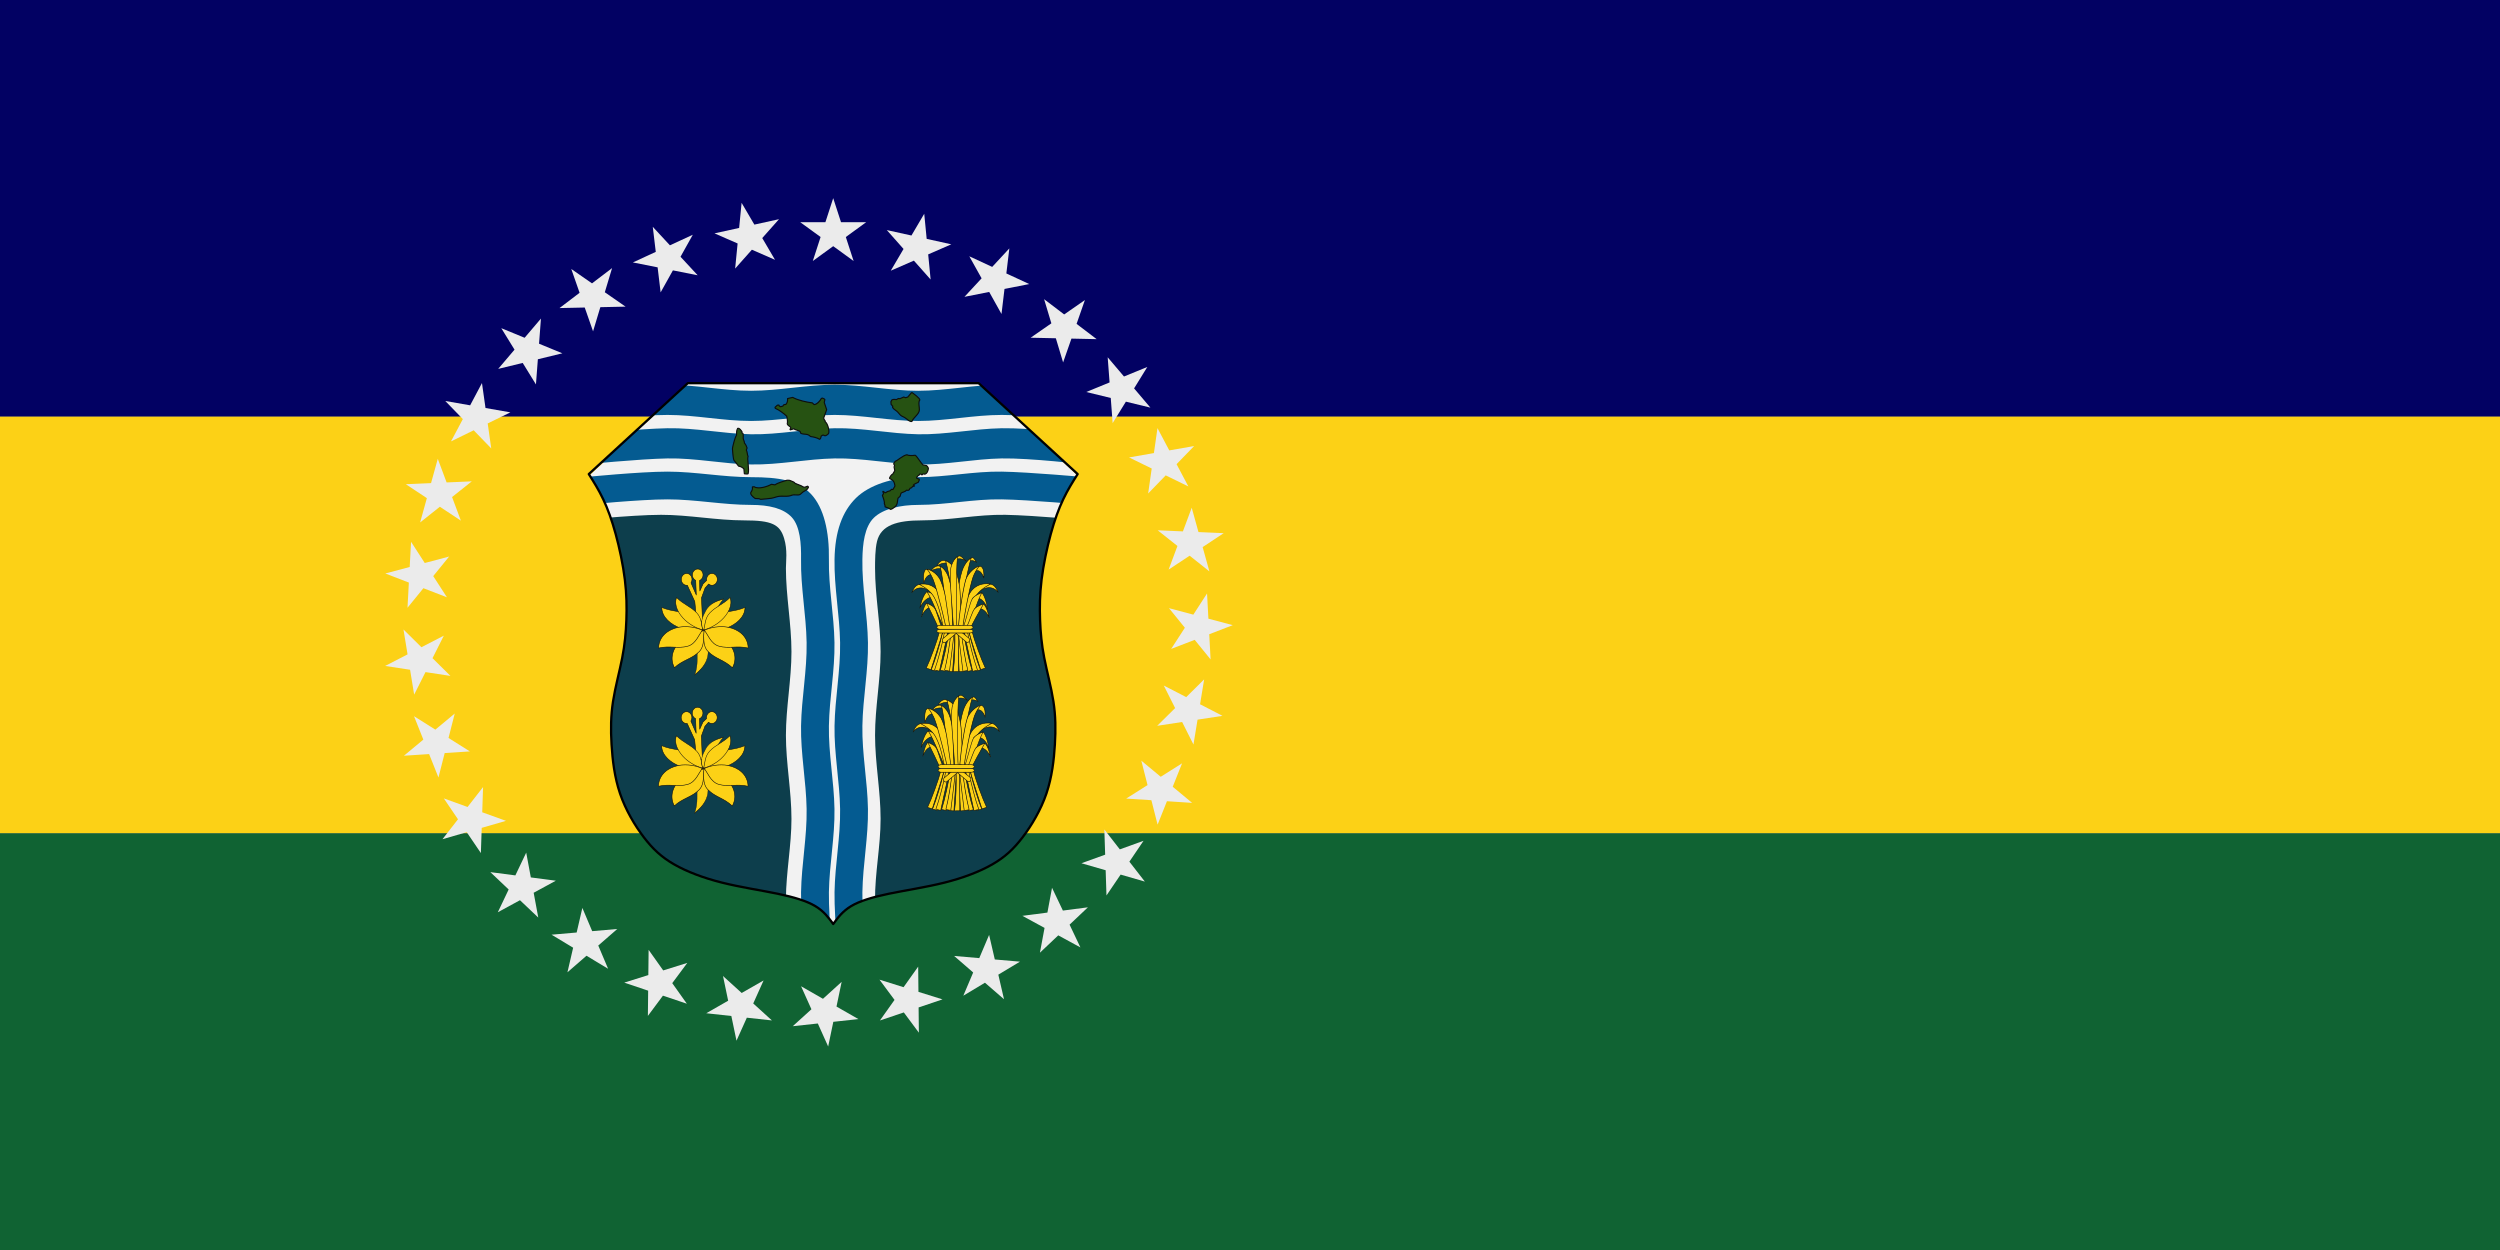 <?xml version="1.0" encoding="UTF-8" standalone="no"?>
<!DOCTYPE svg PUBLIC "-//W3C//DTD SVG 1.1//EN" "http://www.w3.org/Graphics/SVG/1.1/DTD/svg11.dtd">
<svg width="100%" height="100%" viewBox="0 0 1800 900" version="1.1" xmlns="http://www.w3.org/2000/svg" xmlns:xlink="http://www.w3.org/1999/xlink" xml:space="preserve" xmlns:serif="http://www.serif.com/" style="fill-rule:evenodd;clip-rule:evenodd;stroke-linecap:round;stroke-linejoin:round;stroke-miterlimit:1.5;">
    <rect x="0" y="0" width="1800" height="900" fill="#808080" stroke="none"/>
    <rect id="Artboard1" x="0" y="0" width="1800" height="900" style="fill:none;"/>
    <clipPath id="_clip1">
        <rect id="Artboard11" serif:id="Artboard1" x="0" y="0" width="1800" height="900"/>
    </clipPath>
    <g clip-path="url(#_clip1)">
        <g transform="matrix(0.955,0,0,0.914,34.391,21.354)">
            <rect x="-36.025" y="-23.363" width="1885.56" height="328.228" style="fill:rgb(2,1,99);"/>
        </g>
        <g transform="matrix(0.955,0,0,0.914,34.391,321.354)">
            <rect x="-36.025" y="-23.363" width="1885.56" height="328.228" style="fill:rgb(252,209,22);"/>
        </g>
        <g transform="matrix(0.955,0,0,0.914,34.391,621.354)">
            <rect x="-36.025" y="-23.363" width="1885.56" height="328.228" style="fill:rgb(16,99,51);"/>
        </g>
        <g id="Official_Seal_of_Cagayan.afdesign" transform="matrix(0.2,0,0,0.2,600,450)">
            <g id="Layer1">
                <g id="Official_Seal_of_Cagayan.afdesign1" serif:id="Official_Seal_of_Cagayan.afdesign" transform="matrix(1,0,0,1,-1500,-1500)">
                    <g id="layer1" transform="matrix(7.84,0,0,7.84,367.29,-1779.32)">
                        <path id="path19044-5" d="M77.651,307.241L32.189,348.983C34.461,352.573 36.732,356.164 38.813,360.549C40.895,364.935 42.787,370.117 44.538,376.525C46.289,382.933 47.901,390.572 48.741,397.399C49.582,404.227 49.649,410.253 49.439,415.995C49.229,421.737 48.74,427.202 47.514,433.47C46.289,439.738 44.33,446.813 43.314,453.396C42.299,459.978 42.225,466.213 42.646,473.182C43.067,480.15 43.977,488.135 46.533,495.665C49.089,503.195 53.361,510.38 57.46,515.752C61.56,521.125 65.62,524.907 71.434,528.234C77.248,531.561 84.811,534.435 93.322,536.571C101.833,538.707 111.287,540.106 118.888,541.682C126.488,543.258 132.233,545.009 136.179,547.355C140.125,549.701 142.276,552.644 144.428,555.586C146.58,552.644 148.73,549.701 152.677,547.355C156.623,545.009 162.368,543.258 169.968,541.682C177.568,540.106 187.023,538.707 195.534,536.571C204.045,534.435 211.608,531.561 217.422,528.234C223.236,524.907 227.296,521.125 231.395,515.752C235.494,510.38 239.766,503.195 242.323,495.665C244.879,488.135 245.789,480.15 246.21,473.182C246.631,466.213 246.557,459.978 245.541,453.396C244.526,446.813 242.567,439.738 241.342,433.47C240.116,427.202 239.623,421.737 239.413,415.995C239.203,410.253 239.274,404.227 240.114,397.399C240.955,390.572 242.567,382.933 244.318,376.525C246.069,370.117 247.961,364.935 250.042,360.549C252.124,356.164 254.395,352.573 256.667,348.983L211.201,307.241L77.651,307.241Z" style="fill:none;fill-rule:nonzero;"/>
                        <clipPath id="_clip2">
                            <path id="path19044-51" serif:id="path19044-5" d="M77.651,307.241L32.189,348.983C34.461,352.573 36.732,356.164 38.813,360.549C40.895,364.935 42.787,370.117 44.538,376.525C46.289,382.933 47.901,390.572 48.741,397.399C49.582,404.227 49.649,410.253 49.439,415.995C49.229,421.737 48.74,427.202 47.514,433.47C46.289,439.738 44.33,446.813 43.314,453.396C42.299,459.978 42.225,466.213 42.646,473.182C43.067,480.15 43.977,488.135 46.533,495.665C49.089,503.195 53.361,510.38 57.46,515.752C61.56,521.125 65.62,524.907 71.434,528.234C77.248,531.561 84.811,534.435 93.322,536.571C101.833,538.707 111.287,540.106 118.888,541.682C126.488,543.258 132.233,545.009 136.179,547.355C140.125,549.701 142.276,552.644 144.428,555.586C146.58,552.644 148.73,549.701 152.677,547.355C156.623,545.009 162.368,543.258 169.968,541.682C177.568,540.106 187.023,538.707 195.534,536.571C204.045,534.435 211.608,531.561 217.422,528.234C223.236,524.907 227.296,521.125 231.395,515.752C235.494,510.38 239.766,503.195 242.323,495.665C244.879,488.135 245.789,480.15 246.21,473.182C246.631,466.213 246.557,459.978 245.541,453.396C244.526,446.813 242.567,439.738 241.342,433.47C240.116,427.202 239.623,421.737 239.413,415.995C239.203,410.253 239.274,404.227 240.114,397.399C240.955,390.572 242.567,382.933 244.318,376.525C246.069,370.117 247.961,364.935 250.042,360.549C252.124,356.164 254.395,352.573 256.667,348.983L211.201,307.241L77.651,307.241Z" clip-rule="nonzero"/>
                        </clipPath>
                        <g clip-path="url(#_clip2)">
                            <g id="path19044-2-9" transform="matrix(1,0,0,1.018,0.119,-5.476)">
                                <path d="M77.651,307.302L32.188,348.983C34.461,352.573 36.732,356.164 38.813,360.549C40.895,364.935 42.787,370.117 44.538,376.525C46.289,382.933 47.901,390.572 48.741,397.399C49.582,404.227 49.649,410.253 49.439,415.995C49.229,421.737 48.74,427.202 47.514,433.47C46.289,439.738 44.33,446.813 43.314,453.396C42.299,459.978 42.225,466.213 42.646,473.182C43.067,480.15 43.977,488.135 46.533,495.665C49.089,503.195 53.361,506.141 57.46,511.514C61.56,516.886 65.62,520.668 71.434,523.995C77.248,527.323 84.811,530.196 93.322,532.332C101.833,534.469 111.287,535.867 118.888,537.443C126.488,539.019 132.233,540.77 136.179,543.116C140.125,545.462 142.276,548.405 144.428,551.347C146.58,548.405 148.73,545.462 152.677,543.116C156.623,540.77 162.368,539.019 169.968,537.443C177.568,535.867 187.023,534.469 195.534,532.332C204.045,530.196 211.608,527.323 217.422,523.995C223.236,520.668 227.296,516.886 231.395,511.514C235.494,506.141 239.766,503.195 242.323,495.665C244.879,488.135 245.789,480.15 246.21,473.182C246.631,466.213 246.557,459.978 245.541,453.396C244.526,446.813 242.567,439.738 241.342,433.47C240.116,427.202 239.623,421.737 239.413,415.995C239.203,410.253 239.274,404.227 240.114,397.399C240.955,390.572 242.567,382.933 244.318,376.525C246.069,370.117 247.961,364.935 250.042,360.549C252.124,356.164 254.395,352.573 256.667,348.983L211.201,307.302L77.651,307.302Z" style="fill:rgb(242,242,242);fill-rule:nonzero;"/>
                            </g>
                            <g transform="matrix(-8.73272e-18,0.143,0.09,5.52043e-18,95.537,249.976)">
                                <path d="M833.564,1704.72C829.02,1612.78 823.936,1496.09 823.137,1420.18C821.648,1278.74 841.025,1137.2 841.025,995.714C841.025,868.256 856.319,787.095 908.464,766.647C933.855,756.69 972.828,756.639 994.602,756.639C1083.97,756.639 1173.56,784.937 1262.93,784.937C1352.23,784.937 1441.53,756.639 1530.84,756.639C1620.28,756.639 1710.07,784.937 1799.58,784.937C1886.88,784.937 1973.29,755.735 2060.56,756.525C2055.12,785.207 2050.14,817.642 2045.39,853.879C2034.34,938.18 2024.54,1043.05 2009.56,1137.45C1994.58,1231.86 1974.43,1315.74 1951.1,1380.23C1927.77,1444.72 1901.25,1489.76 1863.58,1535.23C1825.91,1580.69 1775.53,1628.08 1722.73,1656.43C1669.93,1684.79 1613.94,1694.88 1565.08,1699.55C1516.22,1704.22 1472.5,1703.4 1426.35,1692.13C1380.19,1680.87 1330.58,1659.14 1286.63,1645.55C1242.68,1631.96 1204.36,1626.48 1164.1,1624.15C1123.83,1621.82 1081.58,1622.62 1033.71,1631.94C985.834,1641.26 932.276,1659.14 887.344,1678.56C867.887,1686.97 850.042,1695.68 833.564,1704.72Z" style="fill:rgb(13,62,76);"/>
                            </g>
                            <g transform="matrix(-8.73272e-18,0.143,0.09,5.52043e-18,67.343,249.976)">
                                <path d="M2055.98,615.151C1971.25,616.036 1884.33,643.449 1799.58,643.449C1710.14,643.449 1620.7,615.151 1531.26,615.151C1441.81,615.151 1352.37,643.449 1262.93,643.449C1173.49,643.449 1083.97,615.151 994.602,615.151C973.435,615.151 936.325,624.231 898.492,605.795C854.196,584.209 841.025,544.406 841.025,402.919C841.025,261.431 823.137,119.833 823.137,-21.545C823.137,-97.933 828.368,-215.628 833.172,-307.622C849.71,-298.538 867.801,-289.699 887.344,-281.252C932.276,-261.832 985.834,-243.95 1033.71,-234.628C1081.58,-225.307 1123.83,-224.555 1164.1,-226.885C1204.36,-229.215 1242.68,-234.648 1286.63,-248.241C1330.58,-261.833 1380.19,-283.559 1426.35,-294.824C1472.5,-306.089 1516.22,-306.911 1565.08,-302.241C1613.94,-297.572 1669.93,-287.478 1722.73,-259.122C1775.53,-230.767 1825.91,-183.384 1863.58,-137.916C1901.25,-92.448 1927.77,-47.414 1951.1,17.076C1974.43,81.566 1994.58,165.454 2009.56,259.856C2024.54,354.257 2034.34,459.13 2045.39,543.431C2048.78,569.246 2052.28,593.131 2055.98,615.105L2055.98,615.151Z" style="fill:rgb(13,62,76);"/>
                            </g>
                            <g transform="matrix(0.143,-3.14457e-33,1.57229e-33,0.09,-73.894,292.492)">
                                <path d="M1393.72,848.313C1420.47,894.637 1424.26,983.007 1423.42,1062.88C1421.93,1204.25 1439.82,1345.74 1441.31,1487.34C1442.8,1628.94 1424.91,1770.98 1423.42,1912.47C1421.93,2053.68 1439.82,2194.89 1441.31,2336.26C1442.8,2477.64 1424.91,2619.13 1423.42,2760.73C1421.93,2902.33 1441.31,3185.86 1441.31,3185.86L1530.75,3185.86C1530.75,3185.86 1511.37,2902.33 1512.86,2760.73C1514.35,2619.13 1532.24,2477.64 1530.75,2336.26C1529.26,2194.89 1511.37,2053.68 1512.86,1912.47C1514.35,1770.98 1532.24,1628.94 1530.75,1487.34C1529.26,1345.74 1511.37,1204.25 1512.86,1062.88C1514.35,921.498 1496.83,798.995 1455.17,729.091C1413.52,659.186 1352.37,643.449 1262.93,643.449C1173.49,643.449 1083.97,615.151 994.602,615.151C905.3,615.151 726.695,643.449 726.695,643.449L726.695,784.937C726.695,784.937 905.3,756.639 994.602,756.639C1083.97,756.639 1173.56,784.937 1262.93,784.937C1319.92,784.937 1366.97,801.99 1393.72,848.313Z" style="fill:rgb(4,91,145);"/>
                            </g>
                            <g transform="matrix(0.143,-3.14457e-33,1.57229e-33,0.09,-73.894,292.492)">
                                <path d="M1657.13,850.721C1687,804.398 1743.33,784.937 1799.58,784.937C1889.02,784.937 1978.5,754.284 2067.91,756.639C2157.42,758.997 2336.65,784.937 2336.65,784.937L2336.65,643.449C2336.65,643.449 2157.42,617.509 2067.91,615.151C1978.5,612.796 1889.02,643.449 1799.58,643.449C1716.11,643.449 1640.95,685.471 1600,749.413C1555.22,819.317 1532.42,921.498 1530.92,1062.88C1529.43,1204.25 1547.32,1345.74 1548.81,1487.34C1550.3,1628.94 1532.42,1770.98 1530.92,1912.47C1529.44,2053.68 1547.32,2194.89 1548.81,2336.26C1550.3,2477.64 1532.42,2619.13 1530.92,2760.73C1529.43,2902.33 1548.81,3185.86 1548.81,3185.86L1638.26,3185.86C1638.26,3185.86 1618.88,2902.33 1620.37,2760.73C1621.86,2619.13 1639.75,2477.64 1638.26,2336.26C1636.77,2194.89 1618.88,2053.68 1620.37,1912.47C1621.86,1770.98 1639.75,1628.94 1638.26,1487.34C1636.77,1345.74 1618.88,1204.25 1620.37,1062.88C1621.21,983.299 1627.26,897.044 1657.13,850.721Z" style="fill:rgb(4,91,145);"/>
                            </g>
                            <g transform="matrix(0.143,0,0,0.098,-73.894,267.64)">
                                <path d="M2336.65,643.449C2336.65,643.449 2157.42,612.793 2067.91,615.151C1978.4,617.509 1888.95,645.807 1799.58,643.449C1710.21,641.091 1620.95,612.798 1531.67,615.151C1442.23,617.509 1352.44,645.807 1262.93,643.449C1173.42,641.091 1083.97,612.793 994.602,615.151C905.23,617.509 726.695,643.449 726.695,643.449L726.695,784.937C726.695,784.937 905.23,758.997 994.602,756.639C1083.97,754.281 1173.42,782.579 1262.93,784.937C1352.44,787.295 1442.23,758.997 1531.67,756.639C1620.95,754.285 1710.21,782.579 1799.58,784.937C1888.95,787.295 1978.4,758.997 2067.91,756.639C2157.42,754.281 2336.65,784.937 2336.65,784.937L2336.65,643.449Z" style="fill:rgb(4,91,145);"/>
                            </g>
                            <g transform="matrix(0.143,0,0,0.098,-73.894,247.67)">
                                <path d="M2336.65,643.449C2336.65,643.449 2157.42,615.151 2067.91,615.151C1978.47,615.151 1889.02,643.449 1799.58,643.449C1710.14,643.449 1620.7,615.151 1531.26,615.151C1441.81,615.151 1352.37,643.449 1262.93,643.449C1173.49,643.449 1083.97,615.151 994.602,615.151C905.3,615.151 726.695,643.449 726.695,643.449L726.695,784.937C726.695,784.937 905.3,756.639 994.602,756.639C1083.97,756.639 1173.49,784.937 1262.93,784.937C1352.44,784.937 1442.23,756.639 1531.67,756.639C1620.98,756.639 1710.28,784.937 1799.58,784.937C1888.95,784.937 1978.47,756.639 2067.91,756.639C2157.42,756.639 2336.65,784.937 2336.65,784.937L2336.65,643.449Z" style="fill:rgb(4,91,145);"/>
                            </g>
                            <g transform="matrix(0.131,0,0,0.123,-669.889,307.26)">
                                <g>
                                    <g transform="matrix(0.974,-0.225,0.225,0.974,-115.962,1526.01)">
                                        <path d="M6551.55,1584.33C6551.55,1584.33 6563.76,1588.47 6568.16,1589.97C6582.88,1539.08 6605.16,1469.07 6609.9,1445.64C6605.89,1446.26 6601.77,1446.84 6598.67,1445.64C6589.97,1482.32 6565.84,1552.62 6551.55,1584.33Z" style="fill:rgb(252,209,22);stroke:rgb(13,13,13);stroke-width:2.06px;"/>
                                    </g>
                                    <g transform="matrix(-0.97,-0.242,-0.242,0.97,13418,1643.96)">
                                        <path d="M6551.55,1584.33C6551.55,1584.33 6563.76,1588.47 6568.16,1589.97C6582.88,1539.08 6605.16,1469.07 6609.9,1445.64C6605.89,1446.26 6601.77,1446.84 6598.67,1445.64C6589.97,1482.32 6565.84,1552.62 6551.55,1584.33Z" style="fill:rgb(252,209,22);stroke:rgb(13,13,13);stroke-width:2.06px;"/>
                                    </g>
                                    <g transform="matrix(0.993,-0.122,0.122,0.993,-102.987,817.537)">
                                        <path d="M6551.55,1584.33C6551.55,1584.33 6563.76,1588.47 6568.16,1589.97C6582.88,1539.08 6605.16,1469.07 6609.9,1445.64C6605.89,1446.26 6601.77,1446.84 6598.67,1445.64C6589.97,1482.32 6565.84,1552.62 6551.55,1584.33Z" style="fill:rgb(252,209,22);stroke:rgb(13,13,13);stroke-width:2.07px;"/>
                                    </g>
                                    <g transform="matrix(-0.993,-0.122,-0.122,0.993,13406.5,818.377)">
                                        <path d="M6551.55,1584.33C6551.55,1584.33 6563.76,1588.47 6568.16,1589.97C6582.88,1539.08 6605.16,1469.07 6609.9,1445.64C6605.89,1446.26 6601.77,1446.84 6598.67,1445.64C6589.97,1482.32 6565.84,1552.62 6551.55,1584.33Z" style="fill:rgb(252,209,22);stroke:rgb(13,13,13);stroke-width:2.07px;"/>
                                    </g>
                                    <g transform="matrix(0.999,-0.052,0.052,0.999,-63.188,347.917)">
                                        <path d="M6551.55,1584.33C6551.55,1584.33 6563.76,1588.47 6568.16,1589.97C6582.88,1539.08 6605.16,1469.07 6609.9,1445.64C6605.89,1446.26 6601.77,1446.84 6598.67,1445.64C6589.97,1482.32 6565.84,1552.62 6551.55,1584.33Z" style="fill:rgb(252,209,22);stroke:rgb(13,13,13);stroke-width:2.08px;"/>
                                    </g>
                                    <g transform="matrix(-0.999,-0.052,-0.052,0.999,13364.2,347.917)">
                                        <path d="M6551.55,1584.33C6551.55,1584.33 6563.76,1588.47 6568.16,1589.97C6582.88,1539.08 6605.16,1469.07 6609.9,1445.64C6605.89,1446.26 6601.77,1446.84 6598.67,1445.64C6589.97,1482.32 6565.84,1552.62 6551.55,1584.33Z" style="fill:rgb(252,209,22);stroke:rgb(13,13,13);stroke-width:2.08px;"/>
                                    </g>
                                    <g transform="matrix(1,0,1.36846e-48,1,-4.843,-0.842)">
                                        <path d="M6551.55,1584.33C6551.55,1584.33 6563.76,1588.47 6568.16,1589.97C6582.88,1539.08 6605.16,1469.07 6609.9,1445.64C6605.89,1446.26 6601.77,1446.84 6598.67,1445.64C6589.97,1482.32 6565.84,1552.62 6551.55,1584.33Z" style="fill:rgb(252,209,22);stroke:rgb(13,13,13);stroke-width:2.09px;"/>
                                    </g>
                                    <g transform="matrix(0.996,-0.087,0.087,0.996,-87.29,582.547)">
                                        <path d="M6551.55,1584.33C6551.55,1584.33 6563.76,1588.47 6568.16,1589.97C6582.88,1539.08 6605.16,1469.07 6609.9,1445.64C6605.89,1446.26 6601.77,1446.84 6598.67,1445.64C6589.97,1482.32 6565.84,1552.62 6551.55,1584.33Z" style="fill:rgb(252,209,22);stroke:rgb(13,13,13);stroke-width:2.08px;"/>
                                    </g>
                                    <g transform="matrix(0.985,-0.174,0.174,0.985,-118.058,1171.06)">
                                        <path d="M6551.55,1584.33C6551.55,1584.33 6563.76,1588.47 6568.16,1589.97C6582.88,1539.08 6605.16,1469.07 6609.9,1445.64C6605.89,1446.26 6601.77,1446.84 6598.67,1445.64C6589.97,1482.32 6565.84,1552.62 6551.55,1584.33Z" style="fill:rgb(252,209,22);stroke:rgb(13,13,13);stroke-width:2.06px;"/>
                                    </g>
                                    <g transform="matrix(1.018,-0.331,0.309,0.951,-517.705,2258.27)">
                                        <path d="M6551.55,1584.33C6551.55,1584.33 6563.76,1588.47 6568.16,1589.97C6582.88,1539.08 6605.16,1469.07 6609.9,1445.64C6605.89,1446.26 6601.77,1446.84 6598.67,1445.64C6589.97,1482.32 6565.84,1552.62 6551.55,1584.33Z" style="fill:rgb(252,209,22);stroke:rgb(13,13,13);stroke-width:1.98px;"/>
                                    </g>
                                    <g transform="matrix(-0.985,-0.174,-0.174,0.985,13421.6,1171.82)">
                                        <path d="M6551.55,1584.33C6551.55,1584.33 6563.76,1588.47 6568.16,1589.97C6582.88,1539.08 6605.16,1469.07 6609.9,1445.64C6605.89,1446.26 6601.77,1446.84 6598.67,1445.64C6589.97,1482.32 6565.84,1552.62 6551.55,1584.33Z" style="fill:rgb(252,209,22);stroke:rgb(13,13,13);stroke-width:2.06px;"/>
                                    </g>
                                    <g transform="matrix(-0.996,-0.087,-0.087,0.996,13389.6,583.098)">
                                        <path d="M6551.55,1584.33C6551.55,1584.33 6563.76,1588.47 6568.16,1589.97C6582.88,1539.08 6605.16,1469.07 6609.9,1445.64C6605.89,1446.26 6601.77,1446.84 6598.67,1445.64C6589.97,1482.32 6565.84,1552.62 6551.55,1584.33Z" style="fill:rgb(252,209,22);stroke:rgb(13,13,13);stroke-width:2.08px;"/>
                                    </g>
                                    <g transform="matrix(-1,0,-1.36846e-48,1,13305.6,-0.983)">
                                        <path d="M6551.55,1584.33C6551.55,1584.33 6563.76,1588.47 6568.16,1589.97C6582.88,1539.08 6605.16,1469.07 6609.9,1445.64C6605.89,1446.26 6601.77,1446.84 6598.67,1445.64C6589.97,1482.32 6565.84,1552.62 6551.55,1584.33Z" style="fill:rgb(252,209,22);stroke:rgb(13,13,13);stroke-width:2.09px;"/>
                                    </g>
                                </g>
                                <g>
                                    <g transform="matrix(1.171,0,0,1.198,-1112.61,-308.36)">
                                        <g transform="matrix(1,1.22465e-16,1.22465e-16,-1,-1.536,2877.93)">
                                            <path d="M6544.56,1537.11L6578.39,1519.05C6578.39,1519.05 6543.74,1533.25 6523.15,1485.79C6531.4,1528.13 6544.56,1537.11 6544.56,1537.11Z" style="fill:rgb(252,209,22);stroke:rgb(13,13,13);stroke-width:1.76px;"/>
                                        </g>
                                        <g transform="matrix(1,1.22465e-16,1.22465e-16,-1,-1.536,2877.93)">
                                            <path d="M6544.56,1537.11C6544.56,1537.11 6568.7,1530.22 6578.39,1519.05C6588.06,1507.91 6600.71,1453.31 6612.4,1429.09C6608.65,1429.09 6597.46,1428.14 6593.7,1427.9C6583.27,1447.63 6564.36,1503.56 6544.56,1537.11Z" style="fill:rgb(252,209,22);stroke:rgb(13,13,13);stroke-width:1.76px;"/>
                                        </g>
                                    </g>
                                    <g transform="matrix(1.053,0.205,-0.229,1.176,-10.262,-1627.61)">
                                        <g transform="matrix(1,1.22465e-16,6.69535e-17,-1,-46.354,2865.59)">
                                            <path d="M6543.65,1534.31C6557.4,1538.81 6574.96,1519.06 6574.96,1519.06C6574.96,1519.06 6538.4,1535.93 6521.53,1503.17C6525.48,1525.07 6533.31,1530.93 6543.65,1534.31Z" style="fill:rgb(252,209,22);stroke:rgb(13,13,13);stroke-width:1.82px;"/>
                                        </g>
                                        <g transform="matrix(1,1.22465e-16,1.22465e-16,-1,-1.536,2877.93)">
                                            <path d="M6495.18,1545.4C6521.01,1554.48 6541.42,1548.21 6555.44,1538.41C6585.86,1517.14 6602.47,1456.37 6614.17,1432.15C6610.42,1432.15 6603.71,1429.07 6599.95,1428.83C6593.42,1441.18 6578.07,1484.17 6551.9,1513.61C6536.26,1531.18 6513.96,1539.73 6495.18,1545.4Z" style="fill:rgb(252,209,22);stroke:rgb(13,13,13);stroke-width:1.82px;"/>
                                        </g>
                                    </g>
                                    <g transform="matrix(-1.08,0.21,0.229,1.176,13480,-1661.11)">
                                        <g transform="matrix(1,1.22465e-16,6.69535e-17,-1,-46.354,2865.59)">
                                            <path d="M6543.65,1534.31C6557.4,1538.81 6574.96,1519.06 6574.96,1519.06C6574.96,1519.06 6538.4,1535.93 6521.53,1503.17C6525.48,1525.07 6533.31,1530.93 6543.65,1534.31Z" style="fill:rgb(252,209,22);stroke:rgb(13,13,13);stroke-width:1.8px;"/>
                                        </g>
                                        <g transform="matrix(1,1.22465e-16,1.22465e-16,-1,-1.536,2877.93)">
                                            <path d="M6495.18,1545.4C6521.01,1554.48 6541.42,1548.21 6555.44,1538.41C6585.86,1517.14 6602.47,1456.37 6614.17,1432.15C6610.42,1432.15 6603.71,1429.07 6599.95,1428.83C6593.42,1441.18 6578.07,1484.17 6551.9,1513.61C6536.26,1531.18 6513.96,1539.73 6495.18,1545.4Z" style="fill:rgb(252,209,22);stroke:rgb(13,13,13);stroke-width:1.8px;"/>
                                        </g>
                                    </g>
                                    <g transform="matrix(-0.961,0,0,1.198,13029.3,-304.561)">
                                        <g transform="matrix(1,1.22465e-16,1.22465e-16,-1,-1.536,2877.93)">
                                            <path d="M6544.56,1537.11L6578.39,1519.05C6578.39,1519.05 6543.74,1533.25 6523.15,1485.79C6531.4,1528.13 6544.56,1537.11 6544.56,1537.11Z" style="fill:rgb(252,209,22);stroke:rgb(13,13,13);stroke-width:1.93px;"/>
                                        </g>
                                        <g transform="matrix(1,1.22465e-16,1.22465e-16,-1,-1.536,2877.93)">
                                            <path d="M6544.56,1537.11C6544.56,1537.11 6568.7,1530.22 6578.39,1519.05C6588.06,1507.91 6600.71,1453.31 6612.4,1429.09C6608.65,1429.09 6597.46,1428.14 6593.7,1427.9C6583.27,1447.63 6564.36,1503.56 6544.56,1537.11Z" style="fill:rgb(252,209,22);stroke:rgb(13,13,13);stroke-width:1.93px;"/>
                                        </g>
                                    </g>
                                    <g transform="matrix(0.812,0,0,1,1234.93,0)">
                                        <g transform="matrix(1,1.22465e-16,1.22465e-16,-1,-1.536,2877.93)">
                                            <path d="M6544.56,1537.11L6578.39,1519.05C6578.39,1519.05 6543.74,1533.25 6523.15,1485.79C6531.4,1528.13 6544.56,1537.11 6544.56,1537.11Z" style="fill:rgb(252,209,22);stroke:rgb(13,13,13);stroke-width:2.3px;"/>
                                        </g>
                                        <g transform="matrix(1,1.22465e-16,1.22465e-16,-1,-1.536,2877.93)">
                                            <path d="M6544.56,1537.11C6544.56,1537.11 6568.7,1530.22 6578.39,1519.05C6588.06,1507.91 6597.04,1473.71 6608.74,1449.48C6604.99,1449.48 6597.46,1448.77 6593.7,1448.53C6583.27,1468.26 6564.36,1503.56 6544.56,1537.11Z" style="fill:rgb(252,209,22);stroke:rgb(13,13,13);stroke-width:2.3px;"/>
                                        </g>
                                    </g>
                                    <g transform="matrix(-0.925,0,0,1,12799.8,3.126)">
                                        <g transform="matrix(1,1.22465e-16,1.22465e-16,-1,-1.536,2877.93)">
                                            <path d="M6544.56,1537.11L6578.39,1519.05C6578.39,1519.05 6543.74,1533.25 6523.15,1485.79C6531.4,1528.13 6544.56,1537.11 6544.56,1537.11Z" style="fill:rgb(252,209,22);stroke:rgb(13,13,13);stroke-width:2.17px;"/>
                                        </g>
                                        <g transform="matrix(1,1.22465e-16,1.22465e-16,-1,-1.536,2877.93)">
                                            <path d="M6544.56,1537.11C6544.56,1537.11 6568.7,1530.22 6578.39,1519.05C6588.06,1507.91 6597.04,1473.71 6608.74,1449.48C6604.99,1449.48 6597.46,1448.77 6593.7,1448.53C6583.27,1468.26 6564.36,1503.56 6544.56,1537.11Z" style="fill:rgb(252,209,22);stroke:rgb(13,13,13);stroke-width:2.17px;"/>
                                        </g>
                                    </g>
                                    <g transform="matrix(-0.987,-0.161,-0.161,0.987,13392.5,1081.3)">
                                        <g transform="matrix(1,1.22465e-16,1.22465e-16,-1,23.776,2694.37)">
                                            <path d="M6558.55,1529.48C6565.04,1528.84 6567.87,1520.74 6575.53,1510.52C6563.91,1516.51 6560.56,1523 6540.57,1515.15C6550.93,1524.85 6552,1530.12 6558.55,1529.48Z" style="fill:rgb(252,209,22);stroke:rgb(13,13,13);stroke-width:2.11px;"/>
                                        </g>
                                        <g transform="matrix(1,1.22465e-16,1.22465e-16,-1,-1.536,2877.93)">
                                            <path d="M6587.53,1711.36C6587.53,1711.36 6600.96,1703.02 6609.33,1670.61C6612.41,1658.67 6616.25,1621.28 6612.9,1584.9C6607.66,1528.14 6606.59,1464.12 6605.31,1450.23C6601.56,1450.23 6595.08,1452.74 6591.32,1452.51C6594.38,1476.78 6594.21,1665.66 6587.53,1711.36Z" style="fill:rgb(252,209,22);stroke:rgb(13,13,13);stroke-width:2.11px;"/>
                                        </g>
                                    </g>
                                    <g transform="matrix(0.99,-0.142,0.137,0.952,-65.378,1007.27)">
                                        <g transform="matrix(1,1.22465e-16,1.22465e-16,-1,23.776,2694.37)">
                                            <path d="M6554.56,1530.35C6561.06,1529.72 6570.24,1523.91 6577.91,1513.7C6566.28,1519.68 6548.27,1523.54 6528,1511.38C6537.61,1526.95 6548.02,1531 6554.56,1530.35Z" style="fill:rgb(252,209,22);stroke:rgb(13,13,13);stroke-width:2.14px;"/>
                                        </g>
                                        <g transform="matrix(1,1.22465e-16,1.22465e-16,-1,-1.536,2877.93)">
                                            <path d="M6587.53,1711.36C6587.53,1711.36 6608.74,1700.72 6617.11,1668.31C6620.19,1656.37 6624.4,1619.21 6621.04,1582.83C6615.81,1526.07 6610.13,1464.52 6608.85,1450.62C6605.09,1450.62 6593.85,1450.58 6590.08,1450.34C6593.15,1474.62 6594.21,1665.66 6587.53,1711.36Z" style="fill:rgb(252,209,22);stroke:rgb(13,13,13);stroke-width:2.14px;"/>
                                        </g>
                                    </g>
                                    <g transform="matrix(0.995,-0.099,0.089,0.896,-61.565,810.145)">
                                        <g transform="matrix(1,1.22465e-16,1.22465e-16,-1,23.776,2694.37)">
                                            <path d="M6555.9,1530.35C6562.4,1529.71 6568.17,1522.68 6575.84,1512.47C6564.22,1518.45 6548.27,1523.54 6528,1511.38C6537.61,1526.95 6549.36,1530.99 6555.9,1530.35Z" style="fill:rgb(252,209,22);stroke:rgb(13,13,13);stroke-width:2.2px;"/>
                                        </g>
                                        <g transform="matrix(1,1.22465e-16,1.22465e-16,-1,-1.536,2877.93)">
                                            <path d="M6587.53,1711.36C6587.53,1711.36 6602.72,1703.05 6611.08,1670.64C6614.16,1658.7 6620.85,1619.64 6617.49,1583.26C6612.25,1526.51 6610.13,1464.52 6608.85,1450.62C6605.09,1450.62 6593.85,1450.58 6590.08,1450.34C6593.15,1474.62 6594.21,1665.66 6587.53,1711.36Z" style="fill:rgb(252,209,22);stroke:rgb(13,13,13);stroke-width:2.2px;"/>
                                        </g>
                                    </g>
                                    <g transform="matrix(-0.873,0,0,1,12406,0.612)">
                                        <g transform="matrix(1,1.22465e-16,1.22465e-16,-1,23.776,2694.37)">
                                            <path d="M6555.15,1530.32C6561.65,1529.68 6569.41,1523.54 6576.45,1514.22C6564.82,1520.2 6548.27,1523.54 6528,1511.38C6543.72,1524.8 6548.61,1530.96 6555.15,1530.32Z" style="fill:rgb(252,209,22);stroke:rgb(13,13,13);stroke-width:2.23px;"/>
                                        </g>
                                        <g transform="matrix(1,1.22465e-16,1.22465e-16,-1,-1.536,2877.93)">
                                            <path d="M6587.53,1711.36C6587.53,1711.36 6605.95,1702.53 6614.31,1670.11C6617.4,1658.17 6617.67,1619.21 6614.31,1582.83C6609.08,1526.07 6605.44,1464.52 6604.16,1450.62C6600.41,1450.62 6593.85,1450.58 6590.08,1450.34C6593.15,1474.62 6594.21,1665.66 6587.53,1711.36Z" style="fill:rgb(252,209,22);stroke:rgb(13,13,13);stroke-width:2.23px;"/>
                                        </g>
                                    </g>
                                    <g transform="matrix(0.86,-0.2,0.196,0.841,667.863,1556.57)">
                                        <g transform="matrix(1,1.22465e-16,1.22465e-16,-1,23.776,2694.37)">
                                            <path d="M6548.13,1538.06C6556.97,1538.83 6574.46,1522.39 6584.24,1504.32C6572.62,1510.3 6547.66,1525.63 6525.9,1482.01C6528.44,1512.09 6538.61,1537.22 6548.13,1538.06Z" style="fill:rgb(252,209,22);stroke:rgb(13,13,13);stroke-width:2.42px;"/>
                                        </g>
                                        <g transform="matrix(1,1.22465e-16,1.22465e-16,-1,-1.536,2877.93)">
                                            <path d="M6577.04,1721.18C6584.51,1719.5 6608.74,1700.72 6617.11,1668.31C6620.19,1656.37 6624.4,1619.21 6621.04,1582.83C6615.81,1526.07 6609.91,1462.15 6608.63,1448.26C6604.87,1448.26 6598.21,1450.46 6593.4,1451.63C6596.02,1472.36 6596.71,1618.46 6590.98,1670C6589.65,1681.93 6583.37,1709.69 6577.04,1721.18Z" style="fill:rgb(252,209,22);stroke:rgb(13,13,13);stroke-width:2.42px;"/>
                                        </g>
                                    </g>
                                    <g transform="matrix(-1.02,-0.18,-0.15,0.85,13613.1,1403.51)">
                                        <g transform="matrix(1,1.22465e-16,1.22465e-16,-1,23.776,2694.37)">
                                            <path d="M6548.13,1538.06C6556.97,1538.83 6570.11,1519.09 6579.89,1501.02C6563.31,1520.08 6547.12,1531.14 6529.37,1490.99C6531.91,1521.08 6538.61,1537.22 6548.13,1538.06Z" style="fill:rgb(252,209,22);stroke:rgb(13,13,13);stroke-width:2.2px;"/>
                                        </g>
                                        <g transform="matrix(1,1.22465e-16,1.22465e-16,-1,-1.536,2877.93)">
                                            <path d="M6577.04,1721.18C6584.51,1719.5 6603.4,1698.42 6611.76,1666.01C6614.84,1654.06 6615.43,1625.63 6614.76,1575.78C6613.99,1518.68 6609.91,1462.15 6608.63,1448.26C6604.87,1448.26 6598.21,1450.46 6593.4,1451.63C6596.02,1472.36 6596.71,1618.46 6590.98,1670C6589.65,1681.93 6583.37,1709.69 6577.04,1721.18Z" style="fill:rgb(252,209,22);stroke:rgb(13,13,13);stroke-width:2.2px;"/>
                                        </g>
                                    </g>
                                </g>
                                <g transform="matrix(1,0,0,1,-83.369,18.488)">
                                    <g transform="matrix(1.424,2.25405e-32,1.75475e-32,1.829,6780.55,1408.16)">
                                        <path d="M0,31.274C-1.751,33.426 -4.904,33.954 -7.041,32.452L-43.804,6.616C-45.941,5.114 -45.556,3.883 -43.804,1.731C-42.053,-0.421 -37.231,-0.168 -35.093,1.334L-0.698,24.658C1.439,26.16 1.752,29.122 0,31.274" style="fill:rgb(252,209,22);fill-rule:nonzero;stroke:rgb(13,13,13);stroke-width:1.28px;stroke-linecap:butt;stroke-miterlimit:2;"/>
                                    </g>
                                    <g transform="matrix(1.424,2.25405e-32,1.75475e-32,1.829,6688.94,1421.52)">
                                        <path d="M0,18.041L36.763,-7.794C38.9,-9.296 42.053,-8.769 43.804,-6.617C45.556,-4.464 45.243,-1.502 43.106,0L6.343,25.835C4.206,27.337 1.053,26.81 -0.698,24.658C-2.45,22.505 -2.137,19.543 0,18.041Z" style="fill:rgb(252,209,22);fill-rule:nonzero;stroke:rgb(13,13,13);stroke-width:1.28px;stroke-linecap:butt;stroke-linejoin:miter;stroke-miterlimit:10;"/>
                                    </g>
                                    <g transform="matrix(1.424,2.25405e-32,1.75475e-32,1.829,6678.12,1433.89)">
                                        <path d="M0,-7.817L73.709,-7.817C77.995,-7.817 81.468,-6.067 81.468,-3.908C81.468,-1.75 77.995,0 73.709,0L0,0C-4.285,0 -7.759,-1.75 -7.759,-3.908C-7.759,-6.067 -4.285,-7.817 0,-7.817Z" style="fill:rgb(252,209,22);fill-rule:nonzero;stroke:rgb(13,13,13);stroke-width:1.28px;stroke-linecap:butt;stroke-linejoin:miter;stroke-miterlimit:10;"/>
                                    </g>
                                    <g transform="matrix(1.424,2.25405e-32,1.75475e-32,1.829,6678.12,1419.89)">
                                        <path d="M0,-7.818L73.709,-7.818C77.995,-7.818 81.468,-6.068 81.468,-3.909C81.468,-1.751 77.995,0 73.709,0L0,0C-4.285,0 -7.759,-1.751 -7.759,-3.909C-7.759,-6.068 -4.285,-7.818 0,-7.818Z" style="fill:rgb(252,209,22);fill-rule:nonzero;stroke:rgb(13,13,13);stroke-width:1.28px;stroke-linecap:butt;stroke-linejoin:miter;stroke-miterlimit:10;"/>
                                    </g>
                                </g>
                            </g>
                            <g transform="matrix(0.131,0,0,0.123,-670.48,243.311)">
                                <g>
                                    <g transform="matrix(0.974,-0.225,0.225,0.974,-115.962,1526.01)">
                                        <path d="M6551.55,1584.33C6551.55,1584.33 6563.76,1588.47 6568.16,1589.97C6582.88,1539.08 6605.16,1469.07 6609.9,1445.64C6605.89,1446.26 6601.77,1446.84 6598.67,1445.64C6589.97,1482.32 6565.84,1552.62 6551.55,1584.33Z" style="fill:rgb(252,209,22);stroke:rgb(13,13,13);stroke-width:2.06px;"/>
                                    </g>
                                    <g transform="matrix(-0.97,-0.242,-0.242,0.97,13418,1643.96)">
                                        <path d="M6551.55,1584.33C6551.55,1584.33 6563.76,1588.47 6568.16,1589.97C6582.88,1539.08 6605.16,1469.07 6609.9,1445.64C6605.89,1446.26 6601.77,1446.84 6598.67,1445.64C6589.97,1482.32 6565.84,1552.62 6551.55,1584.33Z" style="fill:rgb(252,209,22);stroke:rgb(13,13,13);stroke-width:2.06px;"/>
                                    </g>
                                    <g transform="matrix(0.993,-0.122,0.122,0.993,-102.987,817.537)">
                                        <path d="M6551.55,1584.33C6551.55,1584.33 6563.76,1588.47 6568.16,1589.97C6582.88,1539.08 6605.16,1469.07 6609.9,1445.64C6605.89,1446.26 6601.77,1446.84 6598.67,1445.64C6589.97,1482.32 6565.84,1552.62 6551.55,1584.33Z" style="fill:rgb(252,209,22);stroke:rgb(13,13,13);stroke-width:2.07px;"/>
                                    </g>
                                    <g transform="matrix(-0.993,-0.122,-0.122,0.993,13406.5,818.377)">
                                        <path d="M6551.55,1584.33C6551.55,1584.33 6563.76,1588.47 6568.16,1589.97C6582.88,1539.08 6605.16,1469.07 6609.9,1445.64C6605.89,1446.26 6601.77,1446.84 6598.67,1445.64C6589.97,1482.32 6565.84,1552.62 6551.55,1584.33Z" style="fill:rgb(252,209,22);stroke:rgb(13,13,13);stroke-width:2.07px;"/>
                                    </g>
                                    <g transform="matrix(0.999,-0.052,0.052,0.999,-63.188,347.917)">
                                        <path d="M6551.55,1584.33C6551.55,1584.33 6563.76,1588.47 6568.16,1589.97C6582.88,1539.08 6605.16,1469.07 6609.9,1445.64C6605.89,1446.26 6601.77,1446.84 6598.67,1445.64C6589.97,1482.32 6565.84,1552.62 6551.55,1584.33Z" style="fill:rgb(252,209,22);stroke:rgb(13,13,13);stroke-width:2.08px;"/>
                                    </g>
                                    <g transform="matrix(-0.999,-0.052,-0.052,0.999,13364.2,347.917)">
                                        <path d="M6551.55,1584.33C6551.55,1584.33 6563.76,1588.47 6568.16,1589.97C6582.88,1539.08 6605.16,1469.07 6609.9,1445.64C6605.89,1446.26 6601.77,1446.84 6598.67,1445.64C6589.97,1482.32 6565.84,1552.62 6551.55,1584.33Z" style="fill:rgb(252,209,22);stroke:rgb(13,13,13);stroke-width:2.08px;"/>
                                    </g>
                                    <g transform="matrix(1,0,1.36846e-48,1,-4.843,-0.842)">
                                        <path d="M6551.55,1584.33C6551.55,1584.33 6563.76,1588.47 6568.16,1589.97C6582.88,1539.08 6605.16,1469.07 6609.9,1445.64C6605.89,1446.26 6601.77,1446.84 6598.67,1445.64C6589.97,1482.32 6565.84,1552.62 6551.55,1584.33Z" style="fill:rgb(252,209,22);stroke:rgb(13,13,13);stroke-width:2.09px;"/>
                                    </g>
                                    <g transform="matrix(0.996,-0.087,0.087,0.996,-87.29,582.547)">
                                        <path d="M6551.55,1584.33C6551.55,1584.33 6563.76,1588.47 6568.16,1589.97C6582.88,1539.08 6605.16,1469.07 6609.9,1445.64C6605.89,1446.26 6601.77,1446.84 6598.67,1445.64C6589.97,1482.32 6565.84,1552.62 6551.55,1584.33Z" style="fill:rgb(252,209,22);stroke:rgb(13,13,13);stroke-width:2.08px;"/>
                                    </g>
                                    <g transform="matrix(0.985,-0.174,0.174,0.985,-118.058,1171.06)">
                                        <path d="M6551.55,1584.33C6551.55,1584.33 6563.76,1588.47 6568.16,1589.97C6582.88,1539.08 6605.16,1469.07 6609.9,1445.64C6605.89,1446.26 6601.77,1446.84 6598.67,1445.64C6589.97,1482.32 6565.84,1552.62 6551.55,1584.33Z" style="fill:rgb(252,209,22);stroke:rgb(13,13,13);stroke-width:2.06px;"/>
                                    </g>
                                    <g transform="matrix(1.018,-0.331,0.309,0.951,-517.705,2258.27)">
                                        <path d="M6551.55,1584.33C6551.55,1584.33 6563.76,1588.47 6568.16,1589.97C6582.88,1539.08 6605.16,1469.07 6609.9,1445.64C6605.89,1446.26 6601.77,1446.84 6598.67,1445.64C6589.97,1482.32 6565.84,1552.62 6551.55,1584.33Z" style="fill:rgb(252,209,22);stroke:rgb(13,13,13);stroke-width:1.98px;"/>
                                    </g>
                                    <g transform="matrix(-0.985,-0.174,-0.174,0.985,13421.6,1171.82)">
                                        <path d="M6551.55,1584.33C6551.55,1584.33 6563.76,1588.47 6568.16,1589.97C6582.88,1539.08 6605.16,1469.07 6609.9,1445.64C6605.89,1446.26 6601.77,1446.84 6598.67,1445.64C6589.97,1482.32 6565.84,1552.62 6551.55,1584.33Z" style="fill:rgb(252,209,22);stroke:rgb(13,13,13);stroke-width:2.06px;"/>
                                    </g>
                                    <g transform="matrix(-0.996,-0.087,-0.087,0.996,13389.6,583.098)">
                                        <path d="M6551.55,1584.33C6551.55,1584.33 6563.76,1588.47 6568.16,1589.97C6582.88,1539.08 6605.16,1469.07 6609.9,1445.64C6605.89,1446.26 6601.77,1446.84 6598.67,1445.64C6589.97,1482.32 6565.84,1552.62 6551.55,1584.33Z" style="fill:rgb(252,209,22);stroke:rgb(13,13,13);stroke-width:2.08px;"/>
                                    </g>
                                    <g transform="matrix(-1,0,-1.36846e-48,1,13305.6,-0.983)">
                                        <path d="M6551.55,1584.33C6551.55,1584.33 6563.76,1588.47 6568.16,1589.97C6582.88,1539.08 6605.16,1469.07 6609.9,1445.64C6605.89,1446.26 6601.77,1446.84 6598.67,1445.64C6589.97,1482.32 6565.84,1552.62 6551.55,1584.33Z" style="fill:rgb(252,209,22);stroke:rgb(13,13,13);stroke-width:2.09px;"/>
                                    </g>
                                </g>
                                <g>
                                    <g transform="matrix(1.171,0,0,1.198,-1112.61,-308.36)">
                                        <g transform="matrix(1,1.22465e-16,1.22465e-16,-1,-1.536,2877.93)">
                                            <path d="M6544.56,1537.11L6578.39,1519.05C6578.39,1519.05 6543.74,1533.25 6523.15,1485.79C6531.4,1528.13 6544.56,1537.11 6544.56,1537.11Z" style="fill:rgb(252,209,22);stroke:rgb(13,13,13);stroke-width:1.76px;"/>
                                        </g>
                                        <g transform="matrix(1,1.22465e-16,1.22465e-16,-1,-1.536,2877.93)">
                                            <path d="M6544.56,1537.11C6544.56,1537.11 6568.7,1530.22 6578.39,1519.05C6588.06,1507.91 6600.71,1453.31 6612.4,1429.09C6608.65,1429.09 6597.46,1428.14 6593.7,1427.9C6583.27,1447.63 6564.36,1503.56 6544.56,1537.11Z" style="fill:rgb(252,209,22);stroke:rgb(13,13,13);stroke-width:1.76px;"/>
                                        </g>
                                    </g>
                                    <g transform="matrix(1.053,0.205,-0.229,1.176,-10.262,-1627.61)">
                                        <g transform="matrix(1,1.22465e-16,6.69535e-17,-1,-46.354,2865.59)">
                                            <path d="M6543.65,1534.31C6557.4,1538.81 6574.96,1519.06 6574.96,1519.06C6574.96,1519.06 6538.4,1535.93 6521.53,1503.17C6525.48,1525.07 6533.31,1530.93 6543.65,1534.31Z" style="fill:rgb(252,209,22);stroke:rgb(13,13,13);stroke-width:1.82px;"/>
                                        </g>
                                        <g transform="matrix(1,1.22465e-16,1.22465e-16,-1,-1.536,2877.93)">
                                            <path d="M6495.18,1545.4C6521.01,1554.48 6541.42,1548.21 6555.44,1538.41C6585.86,1517.14 6602.47,1456.37 6614.17,1432.15C6610.42,1432.15 6603.71,1429.07 6599.95,1428.83C6593.42,1441.18 6578.07,1484.17 6551.9,1513.61C6536.26,1531.18 6513.96,1539.73 6495.18,1545.4Z" style="fill:rgb(252,209,22);stroke:rgb(13,13,13);stroke-width:1.82px;"/>
                                        </g>
                                    </g>
                                    <g transform="matrix(-1.08,0.21,0.229,1.176,13480,-1661.11)">
                                        <g transform="matrix(1,1.22465e-16,6.69535e-17,-1,-46.354,2865.59)">
                                            <path d="M6543.65,1534.31C6557.4,1538.81 6574.96,1519.06 6574.96,1519.06C6574.96,1519.06 6538.4,1535.93 6521.53,1503.17C6525.48,1525.07 6533.31,1530.93 6543.65,1534.31Z" style="fill:rgb(252,209,22);stroke:rgb(13,13,13);stroke-width:1.8px;"/>
                                        </g>
                                        <g transform="matrix(1,1.22465e-16,1.22465e-16,-1,-1.536,2877.93)">
                                            <path d="M6495.18,1545.4C6521.01,1554.48 6541.42,1548.21 6555.44,1538.41C6585.86,1517.14 6602.47,1456.37 6614.17,1432.15C6610.42,1432.15 6603.71,1429.07 6599.95,1428.83C6593.42,1441.18 6578.07,1484.17 6551.9,1513.61C6536.26,1531.18 6513.96,1539.73 6495.18,1545.4Z" style="fill:rgb(252,209,22);stroke:rgb(13,13,13);stroke-width:1.8px;"/>
                                        </g>
                                    </g>
                                    <g transform="matrix(-0.961,0,0,1.198,13029.3,-304.561)">
                                        <g transform="matrix(1,1.22465e-16,1.22465e-16,-1,-1.536,2877.93)">
                                            <path d="M6544.56,1537.11L6578.39,1519.05C6578.39,1519.05 6543.74,1533.25 6523.15,1485.79C6531.4,1528.13 6544.56,1537.11 6544.56,1537.11Z" style="fill:rgb(252,209,22);stroke:rgb(13,13,13);stroke-width:1.93px;"/>
                                        </g>
                                        <g transform="matrix(1,1.22465e-16,1.22465e-16,-1,-1.536,2877.93)">
                                            <path d="M6544.56,1537.11C6544.56,1537.11 6568.7,1530.22 6578.39,1519.05C6588.06,1507.91 6600.71,1453.31 6612.4,1429.09C6608.65,1429.09 6597.46,1428.14 6593.7,1427.9C6583.27,1447.63 6564.36,1503.56 6544.56,1537.11Z" style="fill:rgb(252,209,22);stroke:rgb(13,13,13);stroke-width:1.93px;"/>
                                        </g>
                                    </g>
                                    <g transform="matrix(0.812,0,0,1,1234.93,0)">
                                        <g transform="matrix(1,1.22465e-16,1.22465e-16,-1,-1.536,2877.93)">
                                            <path d="M6544.56,1537.11L6578.39,1519.05C6578.39,1519.05 6543.74,1533.25 6523.15,1485.79C6531.4,1528.13 6544.56,1537.11 6544.56,1537.11Z" style="fill:rgb(252,209,22);stroke:rgb(13,13,13);stroke-width:2.3px;"/>
                                        </g>
                                        <g transform="matrix(1,1.22465e-16,1.22465e-16,-1,-1.536,2877.93)">
                                            <path d="M6544.56,1537.11C6544.56,1537.11 6568.7,1530.22 6578.39,1519.05C6588.06,1507.91 6597.04,1473.71 6608.74,1449.48C6604.99,1449.48 6597.46,1448.77 6593.7,1448.53C6583.27,1468.26 6564.36,1503.56 6544.56,1537.11Z" style="fill:rgb(252,209,22);stroke:rgb(13,13,13);stroke-width:2.3px;"/>
                                        </g>
                                    </g>
                                    <g transform="matrix(-0.925,0,0,1,12799.8,3.126)">
                                        <g transform="matrix(1,1.22465e-16,1.22465e-16,-1,-1.536,2877.93)">
                                            <path d="M6544.56,1537.11L6578.39,1519.05C6578.39,1519.05 6543.74,1533.25 6523.15,1485.79C6531.4,1528.13 6544.56,1537.11 6544.56,1537.11Z" style="fill:rgb(252,209,22);stroke:rgb(13,13,13);stroke-width:2.17px;"/>
                                        </g>
                                        <g transform="matrix(1,1.22465e-16,1.22465e-16,-1,-1.536,2877.93)">
                                            <path d="M6544.56,1537.11C6544.56,1537.11 6568.7,1530.22 6578.39,1519.05C6588.06,1507.91 6597.04,1473.71 6608.74,1449.48C6604.99,1449.48 6597.46,1448.77 6593.7,1448.53C6583.27,1468.26 6564.36,1503.56 6544.56,1537.11Z" style="fill:rgb(252,209,22);stroke:rgb(13,13,13);stroke-width:2.17px;"/>
                                        </g>
                                    </g>
                                    <g transform="matrix(-0.987,-0.161,-0.161,0.987,13392.5,1081.3)">
                                        <g transform="matrix(1,1.22465e-16,1.22465e-16,-1,23.776,2694.37)">
                                            <path d="M6558.55,1529.48C6565.04,1528.84 6567.87,1520.74 6575.53,1510.52C6563.91,1516.51 6560.56,1523 6540.57,1515.15C6550.93,1524.85 6552,1530.12 6558.55,1529.48Z" style="fill:rgb(252,209,22);stroke:rgb(13,13,13);stroke-width:2.11px;"/>
                                        </g>
                                        <g transform="matrix(1,1.22465e-16,1.22465e-16,-1,-1.536,2877.93)">
                                            <path d="M6587.53,1711.36C6587.53,1711.36 6600.96,1703.02 6609.33,1670.61C6612.41,1658.67 6616.25,1621.28 6612.9,1584.9C6607.66,1528.14 6606.59,1464.12 6605.31,1450.23C6601.56,1450.23 6595.08,1452.74 6591.32,1452.51C6594.38,1476.78 6594.21,1665.66 6587.53,1711.36Z" style="fill:rgb(252,209,22);stroke:rgb(13,13,13);stroke-width:2.11px;"/>
                                        </g>
                                    </g>
                                    <g transform="matrix(0.99,-0.142,0.137,0.952,-65.378,1007.27)">
                                        <g transform="matrix(1,1.22465e-16,1.22465e-16,-1,23.776,2694.37)">
                                            <path d="M6554.56,1530.35C6561.06,1529.72 6570.24,1523.91 6577.91,1513.7C6566.28,1519.68 6548.27,1523.54 6528,1511.38C6537.61,1526.95 6548.02,1531 6554.56,1530.35Z" style="fill:rgb(252,209,22);stroke:rgb(13,13,13);stroke-width:2.14px;"/>
                                        </g>
                                        <g transform="matrix(1,1.22465e-16,1.22465e-16,-1,-1.536,2877.93)">
                                            <path d="M6587.53,1711.36C6587.53,1711.36 6608.74,1700.72 6617.11,1668.31C6620.19,1656.37 6624.4,1619.21 6621.04,1582.83C6615.81,1526.07 6610.13,1464.52 6608.85,1450.62C6605.09,1450.62 6593.85,1450.58 6590.08,1450.34C6593.15,1474.62 6594.21,1665.66 6587.53,1711.36Z" style="fill:rgb(252,209,22);stroke:rgb(13,13,13);stroke-width:2.14px;"/>
                                        </g>
                                    </g>
                                    <g transform="matrix(0.995,-0.099,0.089,0.896,-61.565,810.145)">
                                        <g transform="matrix(1,1.22465e-16,1.22465e-16,-1,23.776,2694.37)">
                                            <path d="M6555.9,1530.35C6562.4,1529.71 6568.17,1522.68 6575.84,1512.47C6564.22,1518.45 6548.27,1523.54 6528,1511.38C6537.61,1526.95 6549.36,1530.99 6555.9,1530.35Z" style="fill:rgb(252,209,22);stroke:rgb(13,13,13);stroke-width:2.2px;"/>
                                        </g>
                                        <g transform="matrix(1,1.22465e-16,1.22465e-16,-1,-1.536,2877.93)">
                                            <path d="M6587.53,1711.36C6587.53,1711.36 6602.72,1703.05 6611.08,1670.64C6614.16,1658.7 6620.85,1619.64 6617.49,1583.26C6612.25,1526.51 6610.13,1464.52 6608.85,1450.62C6605.09,1450.62 6593.85,1450.58 6590.08,1450.34C6593.15,1474.62 6594.21,1665.66 6587.53,1711.36Z" style="fill:rgb(252,209,22);stroke:rgb(13,13,13);stroke-width:2.2px;"/>
                                        </g>
                                    </g>
                                    <g transform="matrix(-0.873,0,0,1,12406,0.612)">
                                        <g transform="matrix(1,1.22465e-16,1.22465e-16,-1,23.776,2694.37)">
                                            <path d="M6555.15,1530.32C6561.65,1529.68 6569.41,1523.54 6576.45,1514.22C6564.82,1520.2 6548.27,1523.54 6528,1511.38C6543.72,1524.8 6548.61,1530.96 6555.15,1530.32Z" style="fill:rgb(252,209,22);stroke:rgb(13,13,13);stroke-width:2.23px;"/>
                                        </g>
                                        <g transform="matrix(1,1.22465e-16,1.22465e-16,-1,-1.536,2877.93)">
                                            <path d="M6587.53,1711.36C6587.53,1711.36 6605.95,1702.53 6614.31,1670.11C6617.4,1658.17 6617.67,1619.21 6614.31,1582.83C6609.08,1526.07 6605.44,1464.52 6604.16,1450.62C6600.41,1450.62 6593.85,1450.58 6590.08,1450.34C6593.15,1474.62 6594.21,1665.66 6587.53,1711.36Z" style="fill:rgb(252,209,22);stroke:rgb(13,13,13);stroke-width:2.23px;"/>
                                        </g>
                                    </g>
                                    <g transform="matrix(0.86,-0.2,0.196,0.841,667.863,1556.57)">
                                        <g transform="matrix(1,1.22465e-16,1.22465e-16,-1,23.776,2694.37)">
                                            <path d="M6548.13,1538.06C6556.97,1538.83 6574.46,1522.39 6584.24,1504.32C6572.62,1510.3 6547.66,1525.63 6525.9,1482.01C6528.44,1512.09 6538.61,1537.22 6548.13,1538.06Z" style="fill:rgb(252,209,22);stroke:rgb(13,13,13);stroke-width:2.42px;"/>
                                        </g>
                                        <g transform="matrix(1,1.22465e-16,1.22465e-16,-1,-1.536,2877.93)">
                                            <path d="M6577.04,1721.18C6584.51,1719.5 6608.74,1700.72 6617.11,1668.31C6620.19,1656.37 6624.4,1619.21 6621.04,1582.83C6615.81,1526.07 6609.91,1462.15 6608.63,1448.26C6604.87,1448.26 6598.21,1450.46 6593.4,1451.63C6596.02,1472.36 6596.71,1618.46 6590.98,1670C6589.65,1681.93 6583.37,1709.69 6577.04,1721.18Z" style="fill:rgb(252,209,22);stroke:rgb(13,13,13);stroke-width:2.42px;"/>
                                        </g>
                                    </g>
                                    <g transform="matrix(-1.02,-0.18,-0.15,0.85,13613.1,1403.51)">
                                        <g transform="matrix(1,1.22465e-16,1.22465e-16,-1,23.776,2694.37)">
                                            <path d="M6548.13,1538.06C6556.97,1538.83 6570.11,1519.09 6579.89,1501.02C6563.31,1520.08 6547.12,1531.14 6529.37,1490.99C6531.91,1521.08 6538.61,1537.22 6548.13,1538.06Z" style="fill:rgb(252,209,22);stroke:rgb(13,13,13);stroke-width:2.2px;"/>
                                        </g>
                                        <g transform="matrix(1,1.22465e-16,1.22465e-16,-1,-1.536,2877.93)">
                                            <path d="M6577.04,1721.18C6584.51,1719.5 6603.4,1698.42 6611.76,1666.01C6614.84,1654.06 6615.43,1625.63 6614.76,1575.78C6613.99,1518.68 6609.91,1462.15 6608.63,1448.26C6604.87,1448.26 6598.21,1450.46 6593.4,1451.63C6596.02,1472.36 6596.71,1618.46 6590.98,1670C6589.65,1681.93 6583.37,1709.69 6577.04,1721.18Z" style="fill:rgb(252,209,22);stroke:rgb(13,13,13);stroke-width:2.2px;"/>
                                        </g>
                                    </g>
                                </g>
                                <g transform="matrix(1,0,0,1,-83.369,18.488)">
                                    <g transform="matrix(1.424,2.25405e-32,1.75475e-32,1.829,6780.55,1408.16)">
                                        <path d="M0,31.274C-1.751,33.426 -4.904,33.954 -7.041,32.452L-43.804,6.616C-45.941,5.114 -45.556,3.883 -43.804,1.731C-42.053,-0.421 -37.231,-0.168 -35.093,1.334L-0.698,24.658C1.439,26.16 1.752,29.122 0,31.274" style="fill:rgb(252,209,22);fill-rule:nonzero;stroke:rgb(13,13,13);stroke-width:1.28px;stroke-linecap:butt;stroke-miterlimit:2;"/>
                                    </g>
                                    <g transform="matrix(1.424,2.25405e-32,1.75475e-32,1.829,6688.94,1421.52)">
                                        <path d="M0,18.041L36.763,-7.794C38.9,-9.296 42.053,-8.769 43.804,-6.617C45.556,-4.464 45.243,-1.502 43.106,0L6.343,25.835C4.206,27.337 1.053,26.81 -0.698,24.658C-2.45,22.505 -2.137,19.543 0,18.041Z" style="fill:rgb(252,209,22);fill-rule:nonzero;stroke:rgb(13,13,13);stroke-width:1.28px;stroke-linecap:butt;stroke-linejoin:miter;stroke-miterlimit:10;"/>
                                    </g>
                                    <g transform="matrix(1.424,2.25405e-32,1.75475e-32,1.829,6678.12,1433.89)">
                                        <path d="M0,-7.817L73.709,-7.817C77.995,-7.817 81.468,-6.067 81.468,-3.908C81.468,-1.75 77.995,0 73.709,0L0,0C-4.285,0 -7.759,-1.75 -7.759,-3.908C-7.759,-6.067 -4.285,-7.817 0,-7.817Z" style="fill:rgb(252,209,22);fill-rule:nonzero;stroke:rgb(13,13,13);stroke-width:1.28px;stroke-linecap:butt;stroke-linejoin:miter;stroke-miterlimit:10;"/>
                                    </g>
                                    <g transform="matrix(1.424,2.25405e-32,1.75475e-32,1.829,6678.12,1419.89)">
                                        <path d="M0,-7.818L73.709,-7.818C77.995,-7.818 81.468,-6.068 81.468,-3.909C81.468,-1.751 77.995,0 73.709,0L0,0C-4.285,0 -7.759,-1.751 -7.759,-3.909C-7.759,-6.068 -4.285,-7.818 0,-7.818Z" style="fill:rgb(252,209,22);fill-rule:nonzero;stroke:rgb(13,13,13);stroke-width:1.28px;stroke-linecap:butt;stroke-linejoin:miter;stroke-miterlimit:10;"/>
                                    </g>
                                </g>
                            </g>
                            <g id="Layer11" serif:id="Layer1" transform="matrix(0.108,0,0,0.108,-1033.93,341.813)">
                                <g transform="matrix(0.828,0,0,0.92,5583.1,-485.921)">
                                    <path d="M5727.52,1730.68C5717.47,1726.59 5710.37,1716.72 5710.37,1705.2C5710.37,1690.02 5722.69,1677.7 5737.87,1677.7C5753.05,1677.7 5765.37,1690.02 5765.37,1705.2C5765.37,1717.11 5757.78,1727.26 5747.18,1731.08L5748.85,1779.23L5765.37,1746.26L5783.95,1730.08C5783.72,1728.63 5783.6,1727.16 5783.6,1725.65C5783.6,1710.48 5795.92,1698.15 5811.1,1698.15C5826.28,1698.15 5838.6,1710.48 5838.6,1725.65C5838.6,1740.83 5826.28,1753.15 5811.1,1753.15C5804.59,1753.15 5798.61,1750.89 5793.9,1747.11L5775.58,1765.89L5757.2,1811.36L5762.62,1918.35L5732.77,1921.84L5722.76,1828.19L5684.45,1752.94C5683.34,1753.08 5682.2,1753.15 5681.05,1753.15C5665.87,1753.15 5653.55,1740.83 5653.55,1725.65C5653.55,1710.48 5665.87,1698.15 5681.05,1698.15C5696.22,1698.15 5708.55,1710.48 5708.55,1725.65C5708.55,1731.63 5706.64,1737.16 5703.39,1741.67L5730.54,1797.91L5727.52,1730.68Z" style="fill:rgb(252,209,22);stroke:rgb(13,13,13);stroke-width:2.81px;"/>
                                </g>
                                <g transform="matrix(-0.073,1.041,-0.405,-0.028,11584,-4635.94)">
                                    <path d="M5868.52,1920.62C5910.61,1922.89 5938.33,1995.63 5957.23,2044.05C5907.3,2009.73 5883.09,2042.66 5850.57,2030.36C5814.88,2016.85 5794.77,2003.2 5776.68,1994.4C5806.99,1918.02 5831.76,1918.64 5868.52,1920.62Z" style="fill:rgb(252,209,22);stroke:rgb(13,13,13);stroke-width:3.11px;"/>
                                </g>
                                <g transform="matrix(-0.896,-0.486,0.353,-0.655,14830.5,5428.13)">
                                    <path d="M5864.29,1937.65C5906.61,1929.76 5954.57,1942.49 5973.47,1990.91C5924.62,1997.85 5900.2,2024.65 5856.65,2029C5820.54,2032.6 5794.17,1996.38 5776.07,1987.58C5792.74,1968.07 5827.63,1944.48 5864.29,1937.65Z" style="fill:rgb(252,209,22);stroke:rgb(13,13,13);stroke-width:2.76px;"/>
                                </g>
                                <g transform="matrix(0.896,-0.486,-0.353,-0.655,5885.79,5428.13)">
                                    <path d="M5864.29,1937.65C5906.61,1929.76 5954.57,1942.49 5973.47,1990.91C5924.62,1997.85 5900.2,2024.65 5856.65,2029C5820.54,2032.6 5794.17,1996.38 5776.07,1987.58C5792.74,1968.07 5827.63,1944.48 5864.29,1937.65Z" style="fill:rgb(252,209,22);stroke:rgb(13,13,13);stroke-width:2.76px;"/>
                                </g>
                                <g transform="matrix(-0.577,-0.69,0.483,-0.407,12729,6110.78)">
                                    <path d="M5864.29,1937.65C5906.61,1929.76 5954.57,1942.49 5973.47,1990.91C5924.62,1997.85 5900.2,2024.65 5856.65,2029C5820.54,2032.6 5794.17,1996.38 5776.07,1987.58C5792.74,1968.07 5827.63,1944.48 5864.29,1937.65Z" style="fill:rgb(252,209,22);stroke:rgb(13,13,13);stroke-width:3.17px;"/>
                                </g>
                                <g transform="matrix(0.395,-0.786,0.329,0.166,7418.85,5527.86)">
                                    <path d="M5868.52,1920.62C5910.61,1922.89 5938.33,1995.63 5957.23,2044.05C5907.3,2009.73 5883.09,2042.66 5850.57,2030.36C5814.88,2016.85 5794.77,2003.2 5776.68,1994.4C5806.99,1918.02 5831.76,1918.64 5868.52,1920.62Z" style="fill:rgb(252,209,22);stroke:rgb(13,13,13);stroke-width:3.65px;"/>
                                </g>
                                <g transform="matrix(0.577,-0.69,-0.483,-0.407,7986.55,6110.78)">
                                    <path d="M5864.29,1937.65C5906.61,1929.76 5954.57,1942.49 5973.47,1990.91C5924.62,1997.85 5900.2,2024.65 5856.65,2029C5820.54,2032.6 5794.17,1996.38 5776.07,1987.58C5792.74,1968.07 5827.63,1944.48 5864.29,1937.65Z" style="fill:rgb(252,209,22);stroke:rgb(13,13,13);stroke-width:3.17px;"/>
                                </g>
                                <g transform="matrix(0.641,0.794,-0.756,0.614,8157.82,-4487.72)">
                                    <path d="M5864.29,1937.65C5906.61,1929.76 5954.57,1942.49 5973.47,1990.91C5924.62,1997.85 5900.2,2024.65 5856.65,2029C5820.54,2032.6 5794.17,1996.38 5776.07,1987.58C5792.74,1968.07 5827.63,1944.48 5864.29,1937.65Z" style="fill:rgb(252,209,22);stroke:rgb(13,13,13);stroke-width:2.47px;"/>
                                </g>
                                <g transform="matrix(-0.654,0.783,0.745,0.627,12658.4,-4448.33)">
                                    <path d="M5864.29,1937.65C5906.61,1929.76 5954.57,1942.49 5973.47,1990.91C5924.62,1997.85 5900.2,2024.65 5856.65,2029C5820.54,2032.6 5794.17,1996.38 5776.07,1987.58C5792.74,1968.07 5827.63,1944.48 5864.29,1937.65Z" style="fill:rgb(252,209,22);stroke:rgb(13,13,13);stroke-width:2.47px;"/>
                                </g>
                                <g transform="matrix(0.951,0.366,-0.348,0.911,5560.76,-2606.23)">
                                    <path d="M5864.29,1937.65C5906.61,1929.76 5954.57,1942.49 5973.47,1990.91C5924.62,1997.85 5900.2,2024.65 5856.65,2029C5820.54,2032.6 5794.17,1996.38 5776.07,1987.58C5792.74,1968.07 5827.63,1944.48 5864.29,1937.65Z" style="fill:rgb(252,209,22);stroke:rgb(13,13,13);stroke-width:2.47px;"/>
                                </g>
                                <g transform="matrix(-0.951,0.366,0.348,0.911,15155.5,-2606.23)">
                                    <path d="M5864.29,1937.65C5906.61,1929.76 5954.57,1942.49 5973.47,1990.91C5924.62,1997.85 5900.2,2024.65 5856.65,2029C5820.54,2032.6 5794.17,1996.38 5776.07,1987.58C5792.74,1968.07 5827.63,1944.48 5864.29,1937.65Z" style="fill:rgb(252,209,22);stroke:rgb(13,13,13);stroke-width:2.47px;"/>
                                </g>
                            </g>
                            <g id="Layer12" serif:id="Layer1" transform="matrix(0.108,0,0,0.108,-1033.87,278.347)">
                                <g transform="matrix(0.828,0,0,0.92,5583.1,-485.921)">
                                    <path d="M5727.52,1730.68C5717.47,1726.59 5710.37,1716.72 5710.37,1705.2C5710.37,1690.02 5722.69,1677.7 5737.87,1677.7C5753.05,1677.7 5765.37,1690.02 5765.37,1705.2C5765.37,1717.11 5757.78,1727.26 5747.18,1731.08L5748.85,1779.23L5765.37,1746.26L5783.95,1730.08C5783.72,1728.63 5783.6,1727.16 5783.6,1725.65C5783.6,1710.48 5795.92,1698.15 5811.1,1698.15C5826.28,1698.15 5838.6,1710.48 5838.6,1725.65C5838.6,1740.83 5826.28,1753.15 5811.1,1753.15C5804.59,1753.15 5798.61,1750.89 5793.9,1747.11L5775.58,1765.89L5757.2,1811.36L5762.62,1918.35L5732.77,1921.84L5722.76,1828.19L5684.45,1752.94C5683.34,1753.08 5682.2,1753.15 5681.05,1753.15C5665.87,1753.15 5653.55,1740.83 5653.55,1725.65C5653.55,1710.48 5665.87,1698.15 5681.05,1698.15C5696.22,1698.15 5708.55,1710.48 5708.55,1725.65C5708.55,1731.63 5706.64,1737.16 5703.39,1741.67L5730.54,1797.91L5727.52,1730.68Z" style="fill:rgb(252,209,22);stroke:rgb(13,13,13);stroke-width:2.81px;"/>
                                </g>
                                <g transform="matrix(-0.073,1.041,-0.405,-0.028,11584,-4635.94)">
                                    <path d="M5868.52,1920.62C5910.61,1922.89 5938.33,1995.63 5957.23,2044.05C5907.3,2009.73 5883.09,2042.66 5850.57,2030.36C5814.88,2016.85 5794.77,2003.2 5776.68,1994.4C5806.99,1918.02 5831.76,1918.64 5868.52,1920.62Z" style="fill:rgb(252,209,22);stroke:rgb(13,13,13);stroke-width:3.11px;"/>
                                </g>
                                <g transform="matrix(-0.896,-0.486,0.353,-0.655,14830.5,5428.13)">
                                    <path d="M5864.29,1937.65C5906.61,1929.76 5954.57,1942.49 5973.47,1990.91C5924.62,1997.85 5900.2,2024.65 5856.65,2029C5820.54,2032.6 5794.17,1996.38 5776.07,1987.58C5792.74,1968.07 5827.63,1944.48 5864.29,1937.65Z" style="fill:rgb(252,209,22);stroke:rgb(13,13,13);stroke-width:2.76px;"/>
                                </g>
                                <g transform="matrix(0.896,-0.486,-0.353,-0.655,5885.79,5428.13)">
                                    <path d="M5864.29,1937.65C5906.61,1929.76 5954.57,1942.49 5973.47,1990.91C5924.62,1997.85 5900.2,2024.65 5856.65,2029C5820.54,2032.6 5794.17,1996.38 5776.07,1987.58C5792.74,1968.07 5827.63,1944.48 5864.29,1937.65Z" style="fill:rgb(252,209,22);stroke:rgb(13,13,13);stroke-width:2.76px;"/>
                                </g>
                                <g transform="matrix(-0.577,-0.69,0.483,-0.407,12729,6110.78)">
                                    <path d="M5864.29,1937.65C5906.61,1929.76 5954.57,1942.49 5973.47,1990.91C5924.62,1997.85 5900.2,2024.65 5856.65,2029C5820.54,2032.6 5794.17,1996.38 5776.07,1987.58C5792.74,1968.07 5827.63,1944.48 5864.29,1937.65Z" style="fill:rgb(252,209,22);stroke:rgb(13,13,13);stroke-width:3.17px;"/>
                                </g>
                                <g transform="matrix(0.395,-0.786,0.329,0.166,7418.85,5527.86)">
                                    <path d="M5868.52,1920.62C5910.61,1922.89 5938.33,1995.63 5957.23,2044.05C5907.3,2009.73 5883.09,2042.66 5850.57,2030.36C5814.88,2016.85 5794.77,2003.2 5776.68,1994.4C5806.99,1918.02 5831.76,1918.64 5868.52,1920.62Z" style="fill:rgb(252,209,22);stroke:rgb(13,13,13);stroke-width:3.65px;"/>
                                </g>
                                <g transform="matrix(0.577,-0.69,-0.483,-0.407,7986.55,6110.78)">
                                    <path d="M5864.29,1937.65C5906.61,1929.76 5954.57,1942.49 5973.47,1990.91C5924.62,1997.85 5900.2,2024.65 5856.65,2029C5820.54,2032.6 5794.17,1996.38 5776.07,1987.58C5792.74,1968.07 5827.63,1944.48 5864.29,1937.65Z" style="fill:rgb(252,209,22);stroke:rgb(13,13,13);stroke-width:3.17px;"/>
                                </g>
                                <g transform="matrix(0.641,0.794,-0.756,0.614,8157.82,-4487.72)">
                                    <path d="M5864.29,1937.65C5906.61,1929.76 5954.57,1942.49 5973.47,1990.91C5924.62,1997.85 5900.2,2024.65 5856.65,2029C5820.54,2032.6 5794.17,1996.38 5776.07,1987.58C5792.74,1968.07 5827.63,1944.48 5864.29,1937.65Z" style="fill:rgb(252,209,22);stroke:rgb(13,13,13);stroke-width:2.47px;"/>
                                </g>
                                <g transform="matrix(-0.654,0.783,0.745,0.627,12658.4,-4448.33)">
                                    <path d="M5864.29,1937.65C5906.61,1929.76 5954.57,1942.49 5973.47,1990.91C5924.62,1997.85 5900.2,2024.65 5856.65,2029C5820.54,2032.6 5794.17,1996.38 5776.07,1987.58C5792.74,1968.07 5827.63,1944.48 5864.29,1937.65Z" style="fill:rgb(252,209,22);stroke:rgb(13,13,13);stroke-width:2.47px;"/>
                                </g>
                                <g transform="matrix(0.951,0.366,-0.348,0.911,5560.76,-2606.23)">
                                    <path d="M5864.29,1937.65C5906.61,1929.76 5954.57,1942.49 5973.47,1990.91C5924.62,1997.85 5900.2,2024.65 5856.65,2029C5820.54,2032.6 5794.17,1996.38 5776.07,1987.58C5792.74,1968.07 5827.63,1944.48 5864.29,1937.65Z" style="fill:rgb(252,209,22);stroke:rgb(13,13,13);stroke-width:2.47px;"/>
                                </g>
                                <g transform="matrix(-0.951,0.366,0.348,0.911,15155.5,-2606.23)">
                                    <path d="M5864.29,1937.65C5906.61,1929.76 5954.57,1942.49 5973.47,1990.91C5924.62,1997.85 5900.2,2024.65 5856.65,2029C5820.54,2032.6 5794.17,1996.38 5776.07,1987.58C5792.74,1968.07 5827.63,1944.48 5864.29,1937.65Z" style="fill:rgb(252,209,22);stroke:rgb(13,13,13);stroke-width:2.47px;"/>
                                </g>
                            </g>
                        </g>
                        <path id="path19044-52" serif:id="path19044-5" d="M77.651,307.241L32.189,348.983C34.461,352.573 36.732,356.164 38.813,360.549C40.895,364.935 42.787,370.117 44.538,376.525C46.289,382.933 47.901,390.572 48.741,397.399C49.582,404.227 49.649,410.253 49.439,415.995C49.229,421.737 48.74,427.202 47.514,433.47C46.289,439.738 44.33,446.813 43.314,453.396C42.299,459.978 42.225,466.213 42.646,473.182C43.067,480.15 43.977,488.135 46.533,495.665C49.089,503.195 53.361,510.38 57.46,515.752C61.56,521.125 65.62,524.907 71.434,528.234C77.248,531.561 84.811,534.435 93.322,536.571C101.833,538.707 111.287,540.106 118.888,541.682C126.488,543.258 132.233,545.009 136.179,547.355C140.125,549.701 142.276,552.644 144.428,555.586C146.58,552.644 148.73,549.701 152.677,547.355C156.623,545.009 162.368,543.258 169.968,541.682C177.568,540.106 187.023,538.707 195.534,536.571C204.045,534.435 211.608,531.561 217.422,528.234C223.236,524.907 227.296,521.125 231.395,515.752C235.494,510.38 239.766,503.195 242.323,495.665C244.879,488.135 245.789,480.15 246.21,473.182C246.631,466.213 246.557,459.978 245.541,453.396C244.526,446.813 242.567,439.738 241.342,433.47C240.116,427.202 239.623,421.737 239.413,415.995C239.203,410.253 239.274,404.227 240.114,397.399C240.955,390.572 242.567,382.933 244.318,376.525C246.069,370.117 247.961,364.935 250.042,360.549C252.124,356.164 254.395,352.573 256.667,348.983L211.201,307.241L77.651,307.241Z" style="fill:none;fill-rule:nonzero;stroke:black;stroke-width:1.06px;stroke-linecap:butt;stroke-linejoin:miter;stroke-miterlimit:4;"/>
                        <g id="g59478" transform="matrix(1.206,0,0,1.206,-926.042,515.077)">
                            <g id="path3699" transform="matrix(1,0,0,1,-13.819,18.127)">
                                <path d="M931.376,-175.867C932.016,-177.49 934.148,-178.587 934.242,-180.286C934.289,-181.129 933.718,-183.464 934.419,-184.057C934.465,-184.741 932.063,-186.415 931.543,-186.837L931.21,-186.819L929.822,-185.174L928.996,-184.934L928.278,-185.193L926.851,-184.557L926.258,-184.639L925.531,-184.219C924.954,-184.267 924.305,-184.404 923.778,-184.091L923.409,-183.388L923.474,-182.405L924.108,-181.67L924.05,-181.217C924.572,-180.336 925.502,-180.083 926.114,-179.355C927.13,-178.146 927.034,-178.135 928.454,-177.488C929.333,-177.089 930.374,-175.715 931.376,-175.867L931.376,-175.867Z" style="fill:rgb(38,82,18);stroke:rgb(13,13,13);stroke-width:0.44px;stroke-linecap:butt;stroke-miterlimit:3.864;"/>
                            </g>
                            <path id="path3703" d="M875.279,-153.246L875.055,-153.878C874.629,-154.403 873.325,-154.385 872.648,-154.982L871.305,-154.569L871.154,-154.797L871.491,-155.245L871.341,-155.649C870.959,-155.941 870.234,-156.332 870.117,-156.844C870.353,-157.617 870.094,-159.073 869.887,-159.816C868.592,-160.945 867.211,-162.024 865.643,-162.724C865.597,-162.745 865.482,-162.9 865.44,-162.952L865.52,-163.204L866.349,-163.952L866.918,-164.023L867.145,-163.567L867.581,-163.363L868.431,-163.606L868.849,-164.156L869.596,-164.251C870.179,-164.96 870.289,-165.547 870.237,-166.483L872.196,-166.918C874.119,-165.841 877.486,-165.083 879.667,-164.835L880.332,-164.175C881.385,-164.209 882.662,-165.616 883.083,-166.513L883.445,-166.663C883.745,-166.606 884.267,-166.363 884.445,-166.097L884.201,-164.968L885.123,-162.265L883.983,-159.081C884.043,-158.605 884.329,-158.269 884.588,-157.891L884.536,-157.615C885.438,-157.245 886.289,-154.16 885.854,-153.172C885.602,-152.857 884.921,-152.303 884.48,-152.305L883.739,-152.612L883.067,-152.244L882.771,-151.237L882.435,-150.964C881.538,-151.555 880.014,-151.901 878.975,-152.031C877.76,-153.316 876.627,-152.624 875.279,-153.246L875.279,-153.246Z" style="fill:rgb(38,82,18);stroke:rgb(13,13,13);stroke-width:0.44px;stroke-linecap:butt;stroke-miterlimit:3.864;"/>
                            <g id="path3705" transform="matrix(1,0,0,1,0,-12.681)">
                                <path d="M851.237,-142.458C850.75,-141.651 850.826,-140.743 850.804,-139.843C850.549,-139.636 849.971,-137.884 849.887,-137.51C849.687,-136.62 849.327,-135.542 849.245,-134.645C849.21,-134.257 849.603,-130.604 849.774,-130.387L851.582,-128.082C852.481,-127.878 852.836,-127.724 853.6,-127.06L853.789,-125.171C854.032,-125.125 854.993,-124.995 855.201,-125.159C855.774,-126.908 854.703,-131.067 855.21,-131.705C854.841,-132.469 854.969,-133.345 854.536,-134.201L854.826,-134.98C854.706,-135.362 854.216,-136.612 853.815,-136.799C853.861,-137.48 853.461,-137.932 853.367,-138.538C853.27,-139.169 853.49,-139.751 853.254,-140.479L852.847,-140.759L852.901,-141.135C852.562,-141.623 851.944,-142.666 851.24,-142.458L851.237,-142.458Z" style="fill:rgb(38,82,18);stroke:rgb(13,13,13);stroke-width:0.44px;stroke-linecap:butt;stroke-miterlimit:3.864;"/>
                            </g>
                            <g id="path3715" transform="matrix(1,0,0,1,-1.676,-21.849)">
                                <path d="M879.841,-110.767L879.741,-111.144L879.514,-111.272C877.951,-110.554 878.169,-110.915 876.997,-111.473C876.321,-111.795 875.545,-111.967 874.878,-112.3C874.68,-112.399 874.513,-112.703 874.317,-112.809C873.807,-113.082 873.17,-113.283 872.631,-113.506L871.707,-113.539C870.253,-113.044 868.387,-112.671 867.123,-111.769L865.763,-111.982C864.358,-111.152 860.781,-109.968 859.185,-111.058L858.516,-110.987C858.856,-108.821 856.748,-109.141 858.731,-107.253C859.862,-106.176 859.778,-106.678 861.044,-106.511C861.166,-106.495 861.565,-106.246 861.655,-106.255C863.004,-106.393 864.43,-106.455 865.765,-106.672C866.728,-106.829 867.707,-107.279 868.671,-107.4C869.854,-107.548 871.132,-107.342 872.314,-107.494C873.907,-107.698 873.109,-108.109 875.547,-107.935C876.905,-107.838 876.924,-108.477 877.875,-109.127C878.769,-109.735 879.235,-109.663 879.841,-110.767L879.841,-110.767Z" style="fill:rgb(38,82,18);stroke:rgb(13,13,13);stroke-width:0.44px;stroke-linecap:butt;stroke-miterlimit:3.864;"/>
                            </g>
                            <g id="path3717" transform="matrix(1,0,0,1,-9.966,-20.998)">
                                <path d="M919.254,-110.369C918.788,-110.292 917.948,-110.014 917.605,-109.657L917.321,-109.636L916.609,-110.147L916.48,-110.074L916.727,-109.265L916.309,-108.618C916.469,-108.106 917.316,-105.98 917.014,-105.537C917.222,-105.216 917.373,-104.633 917.332,-104.251C917.79,-104.122 919.034,-103.69 919.349,-103.296C920.008,-103.311 920.617,-103.923 921.105,-104.293C922.067,-105.022 922.007,-106.181 922.192,-107.289L922.271,-107.566L923.05,-108.283L923.372,-109.387C923.935,-109.96 924.809,-109.8 925.467,-110.595L926.108,-110.537L926.547,-110.759L926.811,-111.31L927.43,-111.528L927.796,-112.003L928.543,-112.195L928.085,-112.554C928.305,-112.866 929.605,-113.428 929.974,-113.612L930.369,-114.512L930.297,-114.816L929.453,-115.078L929.329,-115.357C929.452,-115.711 929.903,-116.242 930.288,-116.325L930.552,-116.775C930.807,-116.795 931.216,-116.62 931.369,-116.413L931.786,-116.812L932.451,-116.702C933.304,-116.858 933.785,-118.146 933.814,-118.898C933.739,-119.263 933.39,-119.756 933.085,-119.966L931.803,-120.209C930.881,-120.988 929.427,-123.64 928.771,-123.895C928.128,-123.785 926.26,-123.636 925.692,-124.087C924.078,-123.863 921.754,-121.607 921.268,-121.648C921.003,-121.414 920.689,-120.95 920.617,-120.598L920.964,-119.99L920.756,-119.437L921.022,-118.049C920.796,-117.571 920.487,-117.122 920.207,-116.674C919.803,-116.623 918.98,-115.474 919.058,-115.054C920.594,-114.321 920.823,-113.823 921.101,-112.186L920.313,-110.836L919.802,-110.942C919.606,-110.767 919.415,-110.575 919.254,-110.369L919.254,-110.369Z" style="fill:rgb(38,82,18);stroke:rgb(13,13,13);stroke-width:0.44px;stroke-linecap:butt;stroke-miterlimit:3.864;"/>
                            </g>
                        </g>
                    </g>
                </g>
                <g id="Official_Seal_of_Cagayan.afdesign2" serif:id="Official_Seal_of_Cagayan.afdesign">
                </g>
            </g>
        </g>
        <g id="Layer2">
            <g transform="matrix(1.039,0,0,0.97,-39.713,-0.068)">
                <path d="M615.613,147.163L621.015,164.981L638.494,164.981L624.353,175.993L629.754,193.811L615.613,182.799L601.472,193.811L606.873,175.993L592.732,164.981L610.212,164.981L615.613,147.163Z" style="fill:rgb(235,235,235);"/>
            </g>
            <g transform="matrix(1.015,-0.223,0.208,0.947,-121.504,143.964)">
                <path d="M615.613,147.163L621.015,164.981L638.494,164.981L624.353,175.993L629.754,193.811L615.613,182.799L601.472,193.811L606.873,175.993L592.732,164.981L610.212,164.981L615.613,147.163Z" style="fill:rgb(235,235,235);"/>
            </g>
            <g transform="matrix(0.943,-0.436,0.407,0.88,-170.423,302.21)">
                <path d="M615.613,147.163L621.015,164.981L638.494,164.981L624.353,175.993L629.754,193.811L615.613,182.799L601.472,193.811L606.873,175.993L592.732,164.981L610.212,164.981L615.613,147.163Z" style="fill:rgb(235,235,235);"/>
            </g>
            <g transform="matrix(0.827,-0.629,0.587,0.772,-184.181,467.272)">
                <path d="M615.613,147.163L621.015,164.981L638.494,164.981L624.353,175.993L629.754,193.811L615.613,182.799L601.472,193.811L606.873,175.993L592.732,164.981L610.212,164.981L615.613,147.163Z" style="fill:rgb(235,235,235);"/>
            </g>
            <g transform="matrix(0.673,-0.792,0.739,0.628,-162.137,631.434)">
                <path d="M615.613,147.163L621.015,164.981L638.494,164.981L624.353,175.993L629.754,193.811L615.613,182.799L601.472,193.811L606.873,175.993L592.732,164.981L610.212,164.981L615.613,147.163Z" style="fill:rgb(235,235,235);"/>
            </g>
            <g transform="matrix(0.487,-0.918,0.857,0.454,-105.32,787.019)">
                <path d="M615.613,147.163L621.015,164.981L638.494,164.981L624.353,175.993L629.754,193.811L615.613,182.799L601.472,193.811L606.873,175.993L592.732,164.981L610.212,164.981L615.613,147.163Z" style="fill:rgb(235,235,235);"/>
            </g>
            <g transform="matrix(0.278,-1.001,0.934,0.259,-16.388,926.754)">
                <path d="M615.613,147.163L621.015,164.981L638.494,164.981L624.353,175.993L629.754,193.811L615.613,182.799L601.472,193.811L606.873,175.993L592.732,164.981L610.212,164.981L615.613,147.163Z" style="fill:rgb(235,235,235);"/>
            </g>
            <g transform="matrix(0.056,-1.038,0.968,0.053,100.503,1044.11)">
                <path d="M615.613,147.163L621.015,164.981L638.494,164.981L624.353,175.993L629.754,193.811L615.613,182.799L601.472,193.811L606.873,175.993L592.732,164.981L610.212,164.981L615.613,147.163Z" style="fill:rgb(235,235,235);"/>
            </g>
            <g transform="matrix(-0.168,-1.025,0.957,-0.157,239.886,1133.59)">
                <path d="M615.613,147.163L621.015,164.981L638.494,164.981L624.353,175.993L629.754,193.811L615.613,182.799L601.472,193.811L606.873,175.993L592.732,164.981L610.212,164.981L615.613,147.163Z" style="fill:rgb(235,235,235);"/>
            </g>
            <g transform="matrix(-0.385,-0.965,0.901,-0.359,395.247,1191.02)">
                <path d="M615.613,147.163L621.015,164.981L638.494,164.981L624.353,175.993L629.754,193.811L615.613,182.799L601.472,193.811L606.873,175.993L592.732,164.981L610.212,164.981L615.613,147.163Z" style="fill:rgb(235,235,235);"/>
            </g>
            <g transform="matrix(-0.583,-0.86,0.803,-0.544,559.32,1213.71)">
                <path d="M615.613,147.163L621.015,164.981L638.494,164.981L624.353,175.993L629.754,193.811L615.613,182.799L601.472,193.811L606.873,175.993L592.732,164.981L610.212,164.981L615.613,147.163Z" style="fill:rgb(235,235,235);"/>
            </g>
            <g transform="matrix(-0.754,-0.715,0.667,-0.704,724.435,1200.6)">
                <path d="M615.613,147.163L621.015,164.981L638.494,164.981L624.353,175.993L629.754,193.811L615.613,182.799L601.472,193.811L606.873,175.993L592.732,164.981L610.212,164.981L615.613,147.163Z" style="fill:rgb(235,235,235);"/>
            </g>
            <g transform="matrix(-0.89,-0.536,0.5,-0.831,882.873,1152.31)">
                <path d="M615.613,147.163L621.015,164.981L638.494,164.981L624.353,175.993L629.754,193.811L615.613,182.799L601.472,193.811L606.873,175.993L592.732,164.981L610.212,164.981L615.613,147.163Z" style="fill:rgb(235,235,235);"/>
            </g>
            <g transform="matrix(-0.985,-0.332,0.31,-0.919,1027.23,1071.08)">
                <path d="M615.613,147.163L621.015,164.981L638.494,164.981L624.353,175.993L629.754,193.811L615.613,182.799L601.472,193.811L606.873,175.993L592.732,164.981L610.212,164.981L615.613,147.163Z" style="fill:rgb(235,235,235);"/>
            </g>
            <g transform="matrix(-1.033,-0.113,0.105,-0.964,1150.75,960.729)">
                <path d="M615.613,147.163L621.015,164.981L638.494,164.981L624.353,175.993L629.754,193.811L615.613,182.799L601.472,193.811L606.873,175.993L592.732,164.981L610.212,164.981L615.613,147.163Z" style="fill:rgb(235,235,235);"/>
            </g>
            <g transform="matrix(-1.033,0.112,-0.105,-0.964,1247.66,826.403)">
                <path d="M615.613,147.163L621.015,164.981L638.494,164.981L624.353,175.993L629.754,193.811L615.613,182.799L601.472,193.811L606.873,175.993L592.732,164.981L610.212,164.981L615.613,147.163Z" style="fill:rgb(235,235,235);"/>
            </g>
            <g transform="matrix(-0.985,0.332,-0.309,-0.919,1313.43,674.386)">
                <path d="M615.613,147.163L621.015,164.981L638.494,164.981L624.353,175.993L629.754,193.811L615.613,182.799L601.472,193.811L606.873,175.993L592.732,164.981L610.212,164.981L615.613,147.163Z" style="fill:rgb(235,235,235);"/>
            </g>
            <g transform="matrix(-0.891,0.536,-0.5,-0.831,1344.98,511.785)">
                <path d="M615.613,147.163L621.015,164.981L638.494,164.981L624.353,175.993L629.754,193.811L615.613,182.799L601.472,193.811L606.873,175.993L592.732,164.981L610.212,164.981L615.613,147.163Z" style="fill:rgb(235,235,235);"/>
            </g>
            <g transform="matrix(-0.755,0.714,-0.667,-0.704,1340.85,346.202)">
                <path d="M615.613,147.163L621.015,164.981L638.494,164.981L624.353,175.993L629.754,193.811L615.613,182.799L601.472,193.811L606.873,175.993L592.732,164.981L610.212,164.981L615.613,147.163Z" style="fill:rgb(235,235,235);"/>
            </g>
            <g transform="matrix(-0.583,0.86,-0.802,-0.544,1301.22,185.378)">
                <path d="M615.613,147.163L621.015,164.981L638.494,164.981L624.353,175.993L629.754,193.811L615.613,182.799L601.472,193.811L606.873,175.993L592.732,164.981L610.212,164.981L615.613,147.163Z" style="fill:rgb(235,235,235);"/>
            </g>
            <g transform="matrix(-0.385,0.965,-0.901,-0.359,1227.94,36.832)">
                <path d="M615.613,147.163L621.015,164.981L638.494,164.981L624.353,175.993L629.754,193.811L615.613,182.799L601.472,193.811L606.873,175.993L592.732,164.981L610.212,164.981L615.613,147.163Z" style="fill:rgb(235,235,235);"/>
            </g>
            <g transform="matrix(-0.168,1.025,-0.957,-0.157,1124.45,-92.49)">
                <path d="M615.613,147.163L621.015,164.981L638.494,164.981L624.353,175.993L629.754,193.811L615.613,182.799L601.472,193.811L606.873,175.993L592.732,164.981L610.212,164.981L615.613,147.163Z" style="fill:rgb(235,235,235);"/>
            </g>
            <g transform="matrix(0.056,1.038,-0.968,0.052,995.579,-196.543)">
                <path d="M615.613,147.163L621.015,164.981L638.494,164.981L624.353,175.993L629.754,193.811L615.613,182.799L601.472,193.811L606.873,175.993L592.732,164.981L610.212,164.981L615.613,147.163Z" style="fill:rgb(235,235,235);"/>
            </g>
            <g transform="matrix(0.278,1.001,-0.934,0.259,847.353,-270.461)">
                <path d="M615.613,147.163L621.015,164.981L638.494,164.981L624.353,175.993L629.754,193.811L615.613,182.799L601.472,193.811L606.873,175.993L592.732,164.981L610.212,164.981L615.613,147.163Z" style="fill:rgb(235,235,235);"/>
            </g>
            <g transform="matrix(0.486,0.918,-0.857,0.454,686.702,-310.79)">
                <path d="M615.613,147.163L621.015,164.981L638.494,164.981L624.353,175.993L629.754,193.811L615.613,182.799L601.472,193.811L606.873,175.993L592.732,164.981L610.212,164.981L615.613,147.163Z" style="fill:rgb(235,235,235);"/>
            </g>
            <g transform="matrix(0.672,0.792,-0.739,0.627,521.138,-315.642)">
                <path d="M615.613,147.163L621.015,164.981L638.494,164.981L624.353,175.993L629.754,193.811L615.613,182.799L601.472,193.811L606.873,175.993L592.732,164.981L610.212,164.981L615.613,147.163Z" style="fill:rgb(235,235,235);"/>
            </g>
            <g transform="matrix(0.827,0.629,-0.587,0.772,358.402,-284.792)">
                <path d="M615.613,147.163L621.015,164.981L638.494,164.981L624.353,175.993L629.754,193.811L615.613,182.799L601.472,193.811L606.873,175.993L592.732,164.981L610.212,164.981L615.613,147.163Z" style="fill:rgb(235,235,235);"/>
            </g>
            <g transform="matrix(0.943,0.437,-0.407,0.88,206.101,-219.682)">
                <path d="M615.613,147.163L621.015,164.981L638.494,164.981L624.353,175.993L629.754,193.811L615.613,182.799L601.472,193.811L606.873,175.993L592.732,164.981L610.212,164.981L615.613,147.163Z" style="fill:rgb(235,235,235);"/>
            </g>
            <g transform="matrix(1.015,0.224,-0.209,0.947,71.356,-123.356)">
                <path d="M615.613,147.163L621.015,164.981L638.494,164.981L624.353,175.993L629.754,193.811L615.613,182.799L601.472,193.811L606.873,175.993L592.732,164.981L610.212,164.981L615.613,147.163Z" style="fill:rgb(235,235,235);"/>
            </g>
        </g>
    </g>
</svg>
